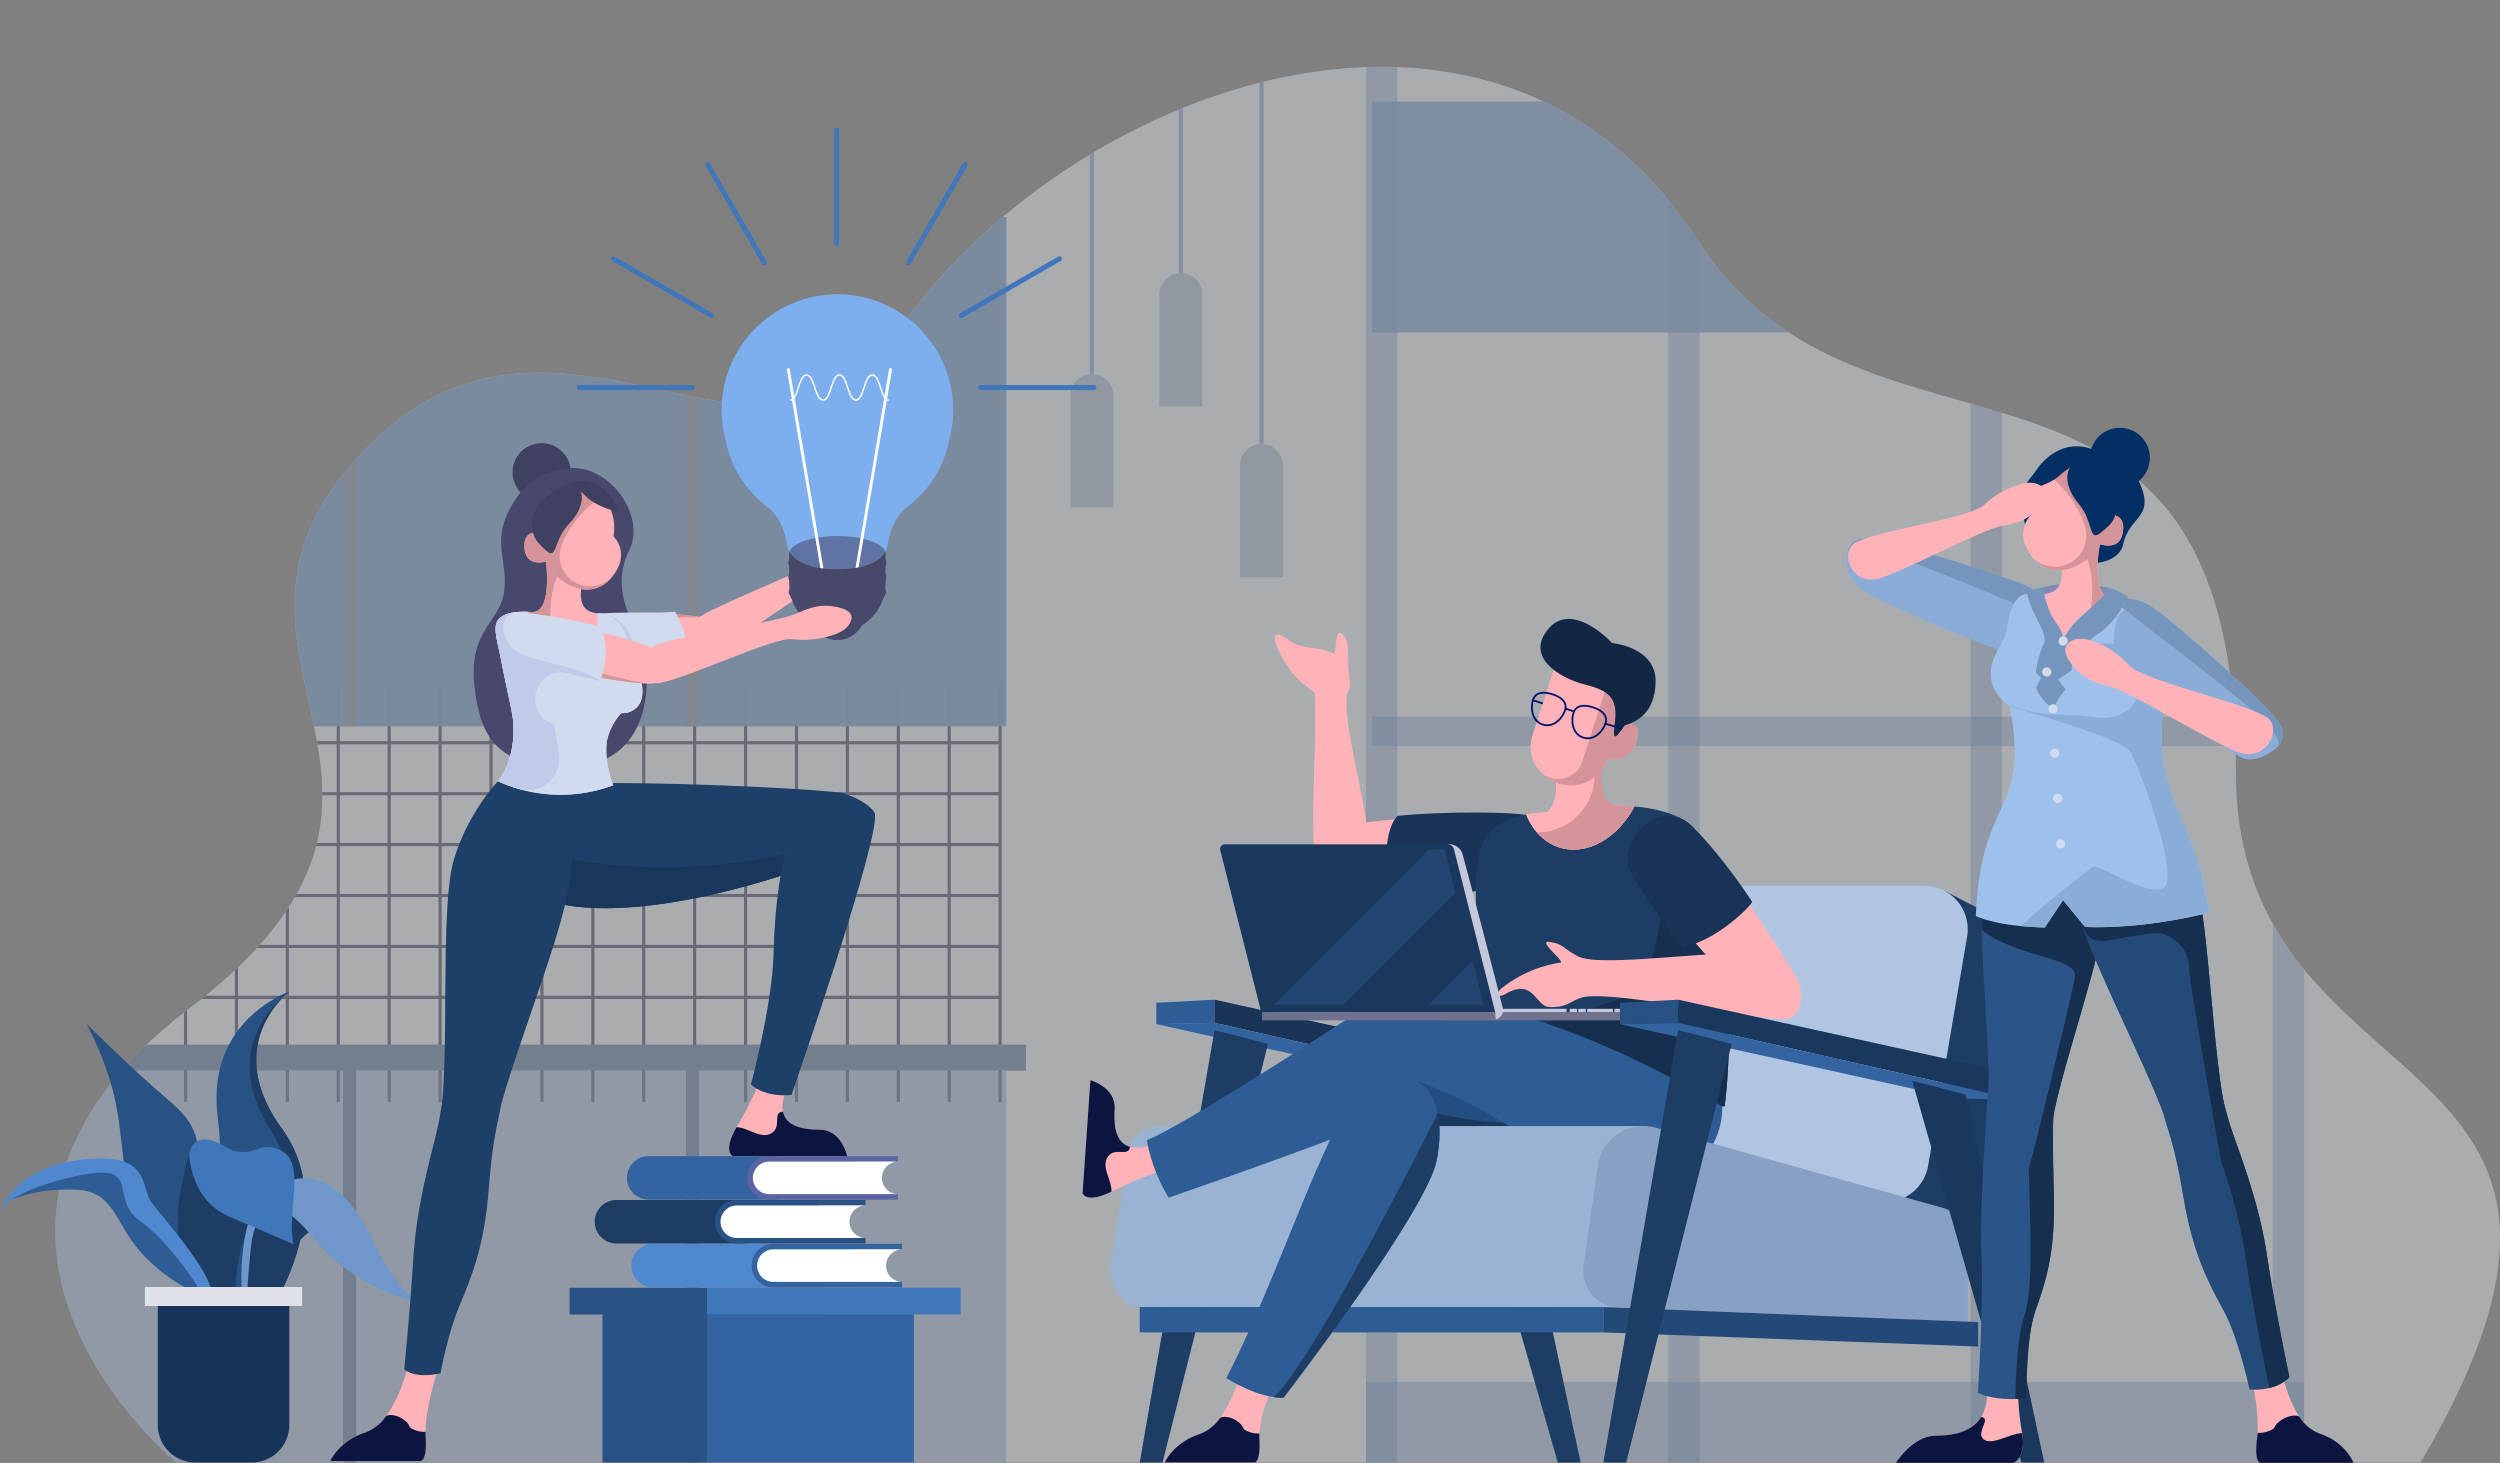 <svg id="Group_604" data-name="Group 604" xmlns="http://www.w3.org/2000/svg" xmlns:xlink="http://www.w3.org/1999/xlink" width="893" height="522.566" viewBox="0 0 893 522.566">
  <rect x="0" y="0" width="893" height="522.566" fill="#808080" stroke="none"/>
  <defs>
    <linearGradient id="linear-gradient" x1="-0.134" y1="16.099" x2="-0.132" y2="16.099" gradientUnits="objectBoundingBox">
      <stop offset="0" stop-color="#6671b5"/>
      <stop offset="1" stop-color="#5e7ca2"/>
    </linearGradient>
    <linearGradient id="linear-gradient-4" x1="-8.596" y1="9.964" x2="-8.579" y2="9.964" gradientUnits="objectBoundingBox">
      <stop offset="0" stop-color="#5e7188" stop-opacity="0.431"/>
      <stop offset="1" stop-color="#6d86a5" stop-opacity="0.486"/>
    </linearGradient>
    <linearGradient id="linear-gradient-7" x1="-7.274" y1="12.332" x2="-7.257" y2="12.332" gradientUnits="objectBoundingBox">
      <stop offset="0" stop-color="#ffd000"/>
      <stop offset="0" stop-color="#4076ba"/>
      <stop offset="1" stop-color="#4076ba"/>
    </linearGradient>
    <clipPath id="clip-path">
      <rect id="Rectangle_733" data-name="Rectangle 733" width="893" height="522.566" fill="none"/>
    </clipPath>
    <clipPath id="clip-path-2">
      <rect id="Rectangle_688" data-name="Rectangle 688" width="892.999" height="522.566" fill="none"/>
    </clipPath>
    <clipPath id="clip-path-3">
      <rect id="Rectangle_687" data-name="Rectangle 687" width="879.234" height="522.411" fill="none"/>
    </clipPath>
    <clipPath id="clip-path-4">
      <path id="Path_2519" data-name="Path 2519" d="M69.411,530.26s-100.223-82.638,4.771-162.255-7.5-125.548,61.749-198.633,144.037,26.3,190.673-42.262C386.54,39,540.826-18.465,613.219,94.068c59.936,93.17,191.95,15.627,191.95,189.565,0,123.64,156.908,91.672,65.984,246.627Z" transform="translate(-26.248 -31.7)" fill="none"/>
    </clipPath>
    <linearGradient id="linear-gradient-14" x1="0.095" y1="0.782" x2="0.096" y2="0.782" gradientUnits="objectBoundingBox">
      <stop offset="0" stop-color="#e9eff7"/>
      <stop offset="1" stop-color="#e9eff7"/>
    </linearGradient>
    <clipPath id="clip-path-5">
      <rect id="Rectangle_627" data-name="Rectangle 627" width="1.129" height="148.687" fill="none"/>
    </clipPath>
    <linearGradient id="linear-gradient-15" x1="-316.038" y1="1.867" x2="-315.371" y2="1.867" gradientUnits="objectBoundingBox">
      <stop offset="0" stop-color="#6671b5"/>
      <stop offset="1" stop-color="#484869"/>
    </linearGradient>
    <clipPath id="clip-path-6">
      <rect id="Rectangle_629" data-name="Rectangle 629" width="1.128" height="148.687" fill="none"/>
    </clipPath>
    <linearGradient id="linear-gradient-16" x1="-300.126" y1="1.867" x2="-299.46" y2="1.867" xlink:href="#linear-gradient-15"/>
    <linearGradient id="linear-gradient-17" x1="-284.002" y1="1.867" x2="-283.335" y2="1.867" xlink:href="#linear-gradient-15"/>
    <linearGradient id="linear-gradient-18" x1="-267.878" y1="1.867" x2="-267.211" y2="1.867" xlink:href="#linear-gradient-15"/>
    <linearGradient id="linear-gradient-19" x1="-251.584" y1="1.867" x2="-250.918" y2="1.867" xlink:href="#linear-gradient-15"/>
    <linearGradient id="linear-gradient-20" x1="-235.471" y1="1.867" x2="-234.804" y2="1.867" xlink:href="#linear-gradient-15"/>
    <linearGradient id="linear-gradient-21" x1="-219.505" y1="1.867" x2="-218.838" y2="1.867" xlink:href="#linear-gradient-15"/>
    <linearGradient id="linear-gradient-22" x1="-203.38" y1="1.867" x2="-202.714" y2="1.867" xlink:href="#linear-gradient-15"/>
    <linearGradient id="linear-gradient-23" x1="-187.252" y1="1.867" x2="-186.586" y2="1.867" xlink:href="#linear-gradient-15"/>
    <linearGradient id="linear-gradient-24" x1="-171.02" y1="1.867" x2="-170.354" y2="1.867" xlink:href="#linear-gradient-15"/>
    <linearGradient id="linear-gradient-25" x1="-154.903" y1="1.867" x2="-154.237" y2="1.867" xlink:href="#linear-gradient-15"/>
    <linearGradient id="linear-gradient-26" x1="-138.883" y1="1.867" x2="-138.217" y2="1.867" xlink:href="#linear-gradient-15"/>
    <linearGradient id="linear-gradient-27" x1="-122.759" y1="1.867" x2="-122.092" y2="1.867" xlink:href="#linear-gradient-15"/>
    <linearGradient id="linear-gradient-28" x1="-106.564" y1="1.867" x2="-105.897" y2="1.867" xlink:href="#linear-gradient-15"/>
    <clipPath id="clip-path-19">
      <path id="Path_2520" data-name="Path 2520" d="M135.674,432.3v67.9H136.8v-69.61q-.55.855-1.129,1.715" transform="translate(-135.674 -430.586)" fill="none"/>
    </clipPath>
    <linearGradient id="linear-gradient-29" x1="-90.449" y1="2.474" x2="-89.783" y2="2.474" xlink:href="#linear-gradient-15"/>
    <clipPath id="clip-path-20">
      <path id="Path_2521" data-name="Path 2521" d="M111.5,460.275v47.008h1.129V459.207q-.559.533-1.129,1.068" transform="translate(-111.504 -459.207)" fill="none"/>
    </clipPath>
    <linearGradient id="linear-gradient-30" x1="-74.336" y1="2.985" x2="-73.669" y2="2.985" xlink:href="#linear-gradient-15"/>
    <clipPath id="clip-path-21">
      <path id="Path_2522" data-name="Path 2522" d="M87.334,480.4v31.912h1.129V479.533c-.381.291-.753.579-1.129.871" transform="translate(-87.334 -479.533)" fill="none"/>
    </clipPath>
    <linearGradient id="linear-gradient-31" x1="-58.223" y1="3.756" x2="-57.556" y2="3.756" xlink:href="#linear-gradient-15"/>
    <clipPath id="clip-path-22">
      <rect id="Rectangle_658" data-name="Rectangle 658" width="290.97" height="1.129" fill="none"/>
    </clipPath>
    <linearGradient id="linear-gradient-32" x1="-0.228" y1="131.751" x2="-0.225" y2="131.751" xlink:href="#linear-gradient-15"/>
    <clipPath id="clip-path-23">
      <path id="Path_2523" data-name="Path 2523" d="M97.085,472.736c-.461.373-.937.755-1.408,1.129H380.934v-1.129Z" transform="translate(-95.677 -472.736)" fill="none"/>
    </clipPath>
    <linearGradient id="linear-gradient-33" x1="-0.252" y1="147.865" x2="-0.25" y2="147.865" xlink:href="#linear-gradient-15"/>
    <clipPath id="clip-path-24">
      <path id="Path_2524" data-name="Path 2524" d="M123.01,448.566c-.338.377-.676.75-1.024,1.129H387.448v-1.129Z" transform="translate(-121.986 -448.566)" fill="none"/>
    </clipPath>
    <linearGradient id="linear-gradient-34" x1="-0.346" y1="163.978" x2="-0.343" y2="163.978" xlink:href="#linear-gradient-15"/>
    <clipPath id="clip-path-25">
      <path id="Path_2525" data-name="Path 2525" d="M140.673,424.4c-.209.376-.422.751-.64,1.129H391.917V424.4Z" transform="translate(-140.033 -424.396)" fill="none"/>
    </clipPath>
    <linearGradient id="linear-gradient-35" x1="-0.418" y1="180.088" x2="-0.415" y2="180.088" xlink:href="#linear-gradient-15"/>
    <clipPath id="clip-path-26">
      <path id="Path_2526" data-name="Path 2526" d="M150.354,400.225c-.09.373-.185.755-.283,1.129H394.4v-1.129Z" transform="translate(-150.071 -400.225)" fill="none"/>
    </clipPath>
    <linearGradient id="linear-gradient-36" x1="-0.462" y1="196.205" x2="-0.459" y2="196.205" xlink:href="#linear-gradient-15"/>
    <clipPath id="clip-path-27">
      <path id="Path_2527" data-name="Path 2527" d="M153.022,376.055c.006.378.009.751.01,1.129h242.1v-1.129Z" transform="translate(-153.022 -376.055)" fill="none"/>
    </clipPath>
    <linearGradient id="linear-gradient-37" x1="-0.476" y1="212.181" x2="-0.472" y2="212.181" xlink:href="#linear-gradient-15"/>
    <clipPath id="clip-path-28">
      <path id="Path_2528" data-name="Path 2528" d="M150.45,351.885c.068.378.132.749.2,1.129H394.5v-1.129Z" transform="translate(-150.45 -351.885)" fill="none"/>
    </clipPath>
    <linearGradient id="linear-gradient-38" x1="-0.464" y1="228.437" x2="-0.461" y2="228.437" xlink:href="#linear-gradient-15"/>
    <clipPath id="clip-path-29">
      <path id="Path_2529" data-name="Path 2529" d="M69.411,530.26s-100.223-82.638,4.771-162.255-7.5-125.548,61.749-198.633,144.037,26.3,190.673-42.262C386.54,39,540.826-18.465,613.219,94.068c59.936,93.17,191.95,15.627,191.95,189.565,0,123.64,156.908,91.672,65.984,246.627Z" transform="translate(-26.248 -31.7)" fill="#8593a7"/>
    </clipPath>
    <clipPath id="clip-path-30">
      <rect id="Rectangle_674" data-name="Rectangle 674" width="4.712" height="142.66" fill="url(#linear-gradient)"/>
    </clipPath>
    <clipPath id="clip-path-32">
      <path id="Path_2530" data-name="Path 2530" d="M66.638,495.933q-4.876,4.648-8.914,9.282H380.758v-9.282Z" transform="translate(-57.724 -495.933)" fill="url(#linear-gradient)"/>
    </clipPath>
    <clipPath id="clip-path-34">
      <path id="Path_2532" data-name="Path 2532" d="M325.651,305.908h4.712v-117.3q-2.344-.447-4.712-.936Z" transform="translate(-325.651 -187.675)" fill="#8593a7"/>
    </clipPath>
    <clipPath id="clip-path-35">
      <path id="Path_2533" data-name="Path 2533" d="M162.842,223.4v89.977h4.712V217.837q-2.531,2.808-4.712,5.562" transform="translate(-162.842 -217.837)" fill="#8593a7"/>
    </clipPath>
    <clipPath id="clip-path-36">
      <path id="Path_2534" data-name="Path 2534" d="M517.382,73.087v78.391h1.5V72.186c-.5.3-1,.6-1.5.9" transform="translate(-517.382 -72.186)" fill="none"/>
    </clipPath>
    <linearGradient id="linear-gradient-42" x1="-258.691" y1="5.879" x2="-258.191" y2="5.879" gradientUnits="objectBoundingBox">
      <stop offset="0" stop-color="#e4eeff"/>
      <stop offset="1" stop-color="#93a2d1"/>
    </linearGradient>
    <clipPath id="clip-path-37">
      <path id="Path_2535" data-name="Path 2535" d="M508.169,185.254v39.958h15.368V185.254a7.684,7.684,0,0,0-15.368,0" transform="translate(-508.169 -177.571)" fill="url(#linear-gradient-4)"/>
    </clipPath>
    <clipPath id="clip-path-38">
      <path id="Path_2536" data-name="Path 2536" d="M597.863,39.15V168.178h1.5V38.773c-.5.124-1,.249-1.5.377" transform="translate(-597.863 -38.773)" fill="none"/>
    </clipPath>
    <linearGradient id="linear-gradient-44" x1="-298.931" y1="3.806" x2="-298.431" y2="3.806" xlink:href="#linear-gradient-42"/>
    <clipPath id="clip-path-39">
      <path id="Path_2537" data-name="Path 2537" d="M588.649,218.447V258.4h15.369V218.447a7.684,7.684,0,0,0-15.369,0" transform="translate(-588.649 -210.763)" fill="url(#linear-gradient-4)"/>
    </clipPath>
    <clipPath id="clip-path-40">
      <path id="Path_2538" data-name="Path 2538" d="M559.592,51.838v58.389h1.5v-59c-.5.2-1,.409-1.5.615" transform="translate(-559.592 -51.223)" fill="none"/>
    </clipPath>
    <linearGradient id="linear-gradient-46" x1="-279.796" y1="8.082" x2="-279.296" y2="8.082" xlink:href="#linear-gradient-42"/>
    <clipPath id="clip-path-41">
      <path id="Path_2539" data-name="Path 2539" d="M550.38,137.327v39.957h15.368V137.327a7.684,7.684,0,0,0-15.368,0" transform="translate(-550.38 -129.644)" fill="url(#linear-gradient-4)"/>
    </clipPath>
    <clipPath id="clip-path-42">
      <path id="Path_2541" data-name="Path 2541" d="M121.8,521.137c20.12,31.87-12.679,70.4-12.679,70.4L101,590.986c-.055.415-.088.654-.088.654h16.921s30.143-40.637,7.932-71.085c-17.825-24.439-5.389-41.225.218-46.9-5.4,4.459-21.115,20.662-4.181,47.485" transform="translate(-100.912 -473.652)" fill="none"/>
    </clipPath>
    <linearGradient id="linear-gradient-48" x1="-1.613" y1="1.409" x2="-1.597" y2="1.409" gradientUnits="objectBoundingBox">
      <stop offset="0" stop-color="#2e5c95"/>
      <stop offset="1" stop-color="#1d3d65"/>
    </linearGradient>
    <clipPath id="clip-path-44">
      <rect id="Rectangle_690" data-name="Rectangle 690" width="6.289" height="3.077" fill="none"/>
    </clipPath>
    <clipPath id="clip-path-45">
      <path id="Path_2544" data-name="Path 2544" d="M101.939,621.9s-1.584-1.906-4.055-5.034c1.919,4.453,4.055,5.034,4.055,5.034" transform="translate(-97.884 -616.87)" fill="none"/>
    </clipPath>
    <linearGradient id="linear-gradient-49" x1="-11.967" y1="9.228" x2="-11.843" y2="9.228" gradientUnits="objectBoundingBox">
      <stop offset="0" stop-color="#dbebff"/>
      <stop offset="0.525" stop-color="#dcecff"/>
      <stop offset="0.735" stop-color="#e4f0ff"/>
      <stop offset="0.889" stop-color="#f0f6ff"/>
      <stop offset="1" stop-color="#fff"/>
    </linearGradient>
    <clipPath id="clip-path-47">
      <path id="Path_2549" data-name="Path 2549" d="M29.2,550.395C6.288,553.153.9,566.747.14,569.082c.579-1.508,4.245-7.647,26.336-12.644,25.384-5.742,11.937,7.4,23.42,15.715s20.85,23.872,20.85,23.872,6.5,10.878,4.985,1.813-17.677-26.894-21.605-32.184c-3.528-4.748-.6-15.709-18.123-15.709a57.2,57.2,0,0,0-6.808.45" transform="translate(-0.14 -549.945)" fill="none"/>
    </clipPath>
    <linearGradient id="linear-gradient-50" x1="-0.001" y1="1.909" x2="0.008" y2="1.909" gradientUnits="objectBoundingBox">
      <stop offset="0" stop-color="#5088d0"/>
      <stop offset="1" stop-color="#5088d0"/>
    </linearGradient>
    <clipPath id="clip-path-48">
      <path id="Path_2550" data-name="Path 2550" d="M125.679,562.562c-13.1,7.269-10.95,37.622-10.95,37.622l1.883.6s.3-5.893,1.306-16.016,5.945-24.5,21.963-4.533a68.185,68.185,0,0,0,38.681,23.552s-6.8-1.038-18.283-24.458c-7.47-15.234-15.956-19.914-23.516-19.914a23.029,23.029,0,0,0-11.084,3.142" transform="translate(-114.598 -559.42)" fill="none"/>
    </clipPath>
    <linearGradient id="linear-gradient-51" x1="-1.276" y1="2.291" x2="-1.265" y2="2.291" gradientUnits="objectBoundingBox">
      <stop offset="0" stop-color="#4076ba"/>
      <stop offset="1" stop-color="#6f97cb"/>
    </linearGradient>
    <clipPath id="clip-path-49">
      <path id="Path_2551" data-name="Path 2551" d="M89.773,546.323l.326,2.72a.132.132,0,0,1,.018.089c.871,5.042,3.7,15.521,15.812,20.182,2.156.834,21.158,9.065,21.158,9.065-2.574-10.425,4.08-27.341-3.317-32.781a9.853,9.853,0,0,0-10.1-1.016,12.088,12.088,0,0,1-10.9-1c-3.22-1.949-5.648-2.663-7.476-2.663-5.028,0-5.524,5.4-5.524,5.4" transform="translate(-89.773 -540.922)" fill="none"/>
    </clipPath>
    <linearGradient id="linear-gradient-52" x1="-1.632" y1="3.086" x2="-1.614" y2="3.086" gradientUnits="objectBoundingBox">
      <stop offset="0" stop-color="#5088d0"/>
      <stop offset="1" stop-color="#4076ba"/>
    </linearGradient>
    <clipPath id="clip-path-50">
      <path id="Path_2552" data-name="Path 2552" d="M74.9,610.987v49.289a13.416,13.416,0,0,0,13.416,13.416h20.158a13.416,13.416,0,0,0,13.416-13.416V610.987Z" transform="translate(-74.905 -610.987)" fill="none"/>
    </clipPath>
    <linearGradient id="linear-gradient-53" x1="-1.199" y1="1.002" x2="-1.183" y2="1.002" gradientUnits="objectBoundingBox">
      <stop offset="0" stop-color="#1d3d65"/>
      <stop offset="1" stop-color="#16345a"/>
    </linearGradient>
    <clipPath id="clip-path-51">
      <rect id="Rectangle_699" data-name="Rectangle 699" width="56.153" height="6.799" fill="none"/>
    </clipPath>
    <linearGradient id="linear-gradient-54" x1="-0.922" y1="9.245" x2="-0.909" y2="9.245" gradientUnits="objectBoundingBox">
      <stop offset="0" stop-color="#dee2e8"/>
      <stop offset="1" stop-color="#dee2e8"/>
    </linearGradient>
    <clipPath id="clip-path-53">
      <path id="Path_2565" data-name="Path 2565" d="M737.4,359.842h17.246c.13-1.481.28-2.452.28-2.452s-6.524-3.952-11.613-3.952c-3.147,0-5.745,1.512-5.913,6.4" transform="translate(-737.397 -353.438)" fill="none"/>
    </clipPath>
    <linearGradient id="linear-gradient-55" x1="-31.656" y1="40.077" x2="-31.613" y2="40.077" gradientUnits="objectBoundingBox">
      <stop offset="0" stop-color="#ffd000"/>
      <stop offset="1" stop-color="#ff7300"/>
    </linearGradient>
    <clipPath id="clip-path-55">
      <path id="Path_2572" data-name="Path 2572" d="M734.389,297.134c-8.82,9.972,3.311,17.755,12.93,20.169s11.711,5.546,10.485,14.454,2.868.339,3.87.018c3.163-1.012,10.555-3.642,10.786-15.436.245-12.512-15.531-13.887-15.531-13.887s-7.909-8.625-15.516-8.624a9.065,9.065,0,0,0-7.023,3.307" transform="translate(-731.333 -293.827)" fill="none"/>
    </clipPath>
    <linearGradient id="linear-gradient-56" x1="-11.552" y1="6.436" x2="-11.536" y2="6.436" gradientUnits="objectBoundingBox">
      <stop offset="0" stop-color="#f90"/>
      <stop offset="1" stop-color="#112743"/>
    </linearGradient>
    <clipPath id="clip-path-57">
      <path id="Path_2598" data-name="Path 2598" d="M671.691,478.934a.66.66,0,0,0-.66.66v.509h7.407v-.879a.29.29,0,0,0-.29-.29Z" transform="translate(-671.031 -478.934)" fill="none"/>
    </clipPath>
    <linearGradient id="linear-gradient-57" x1="-68.167" y1="138.827" x2="-68.065" y2="138.827" gradientUnits="objectBoundingBox">
      <stop offset="0" stop-color="#aaceff"/>
      <stop offset="1" stop-color="#dbe9ff"/>
    </linearGradient>
    <clipPath id="clip-path-58">
      <path id="Path_2599" data-name="Path 2599" d="M659.831,478.934a.659.659,0,0,0-.658.66v.509h7.407v-.879a.29.29,0,0,0-.29-.29Z" transform="translate(-659.173 -478.934)" fill="none"/>
    </clipPath>
    <linearGradient id="linear-gradient-58" x1="-66.962" y1="138.827" x2="-66.86" y2="138.827" xlink:href="#linear-gradient-57"/>
    <clipPath id="clip-path-59">
      <path id="Path_2600" data-name="Path 2600" d="M647.972,478.934a.662.662,0,0,0-.661.66v.509h7.409v-.879a.29.29,0,0,0-.29-.29Z" transform="translate(-647.311 -478.934)" fill="none"/>
    </clipPath>
    <linearGradient id="linear-gradient-59" x1="-65.737" y1="138.827" x2="-65.635" y2="138.827" xlink:href="#linear-gradient-57"/>
    <clipPath id="clip-path-60">
      <path id="Path_2601" data-name="Path 2601" d="M636.114,478.934a.66.66,0,0,0-.661.66v.509h7.408v-.879a.29.29,0,0,0-.29-.29Z" transform="translate(-635.453 -478.934)" fill="none"/>
    </clipPath>
    <linearGradient id="linear-gradient-60" x1="-64.539" y1="138.829" x2="-64.438" y2="138.829" xlink:href="#linear-gradient-57"/>
    <clipPath id="clip-path-61">
      <path id="Path_2602" data-name="Path 2602" d="M626.243,478.934a.661.661,0,0,0-.66.66v.509h4.329v-.879a.289.289,0,0,0-.29-.29Z" transform="translate(-625.583 -478.934)" fill="none"/>
    </clipPath>
    <linearGradient id="linear-gradient-61" x1="-108.722" y1="138.827" x2="-108.548" y2="138.827" xlink:href="#linear-gradient-57"/>
    <clipPath id="clip-path-62">
      <path id="Path_2603" data-name="Path 2603" d="M619.252,478.934a.66.66,0,0,0-.66.66v.509h4.329v-.879a.291.291,0,0,0-.291-.29Z" transform="translate(-618.592 -478.934)" fill="none"/>
    </clipPath>
    <linearGradient id="linear-gradient-62" x1="-107.506" y1="138.829" x2="-107.332" y2="138.829" xlink:href="#linear-gradient-57"/>
    <clipPath id="clip-path-63">
      <path id="Path_2604" data-name="Path 2604" d="M612.671,478.934a.66.66,0,0,0-.66.66v.509h4.329v-.879a.29.29,0,0,0-.291-.29Z" transform="translate(-612.011 -478.934)" fill="none"/>
    </clipPath>
    <linearGradient id="linear-gradient-63" x1="-106.362" y1="138.829" x2="-106.188" y2="138.829" xlink:href="#linear-gradient-57"/>
    <clipPath id="clip-path-65">
      <path id="Path_2659" data-name="Path 2659" d="M342.576,181.056a41.406,41.406,0,0,0,1.439,10.845h0a39.194,39.194,0,0,0,14.765,23.639c5.882,4.478,6.673,11.238,7.375,14.486s4.907,7.9,17.774,7.9,17.073-4.653,17.775-7.9,1.493-10.008,7.376-14.486A39.2,39.2,0,0,0,423.845,191.9h0a41.357,41.357,0,1,0-81.267-10.845" transform="translate(-342.576 -139.702)" fill="none"/>
    </clipPath>
    <linearGradient id="linear-gradient-64" x1="-3.116" y1="4.25" x2="-3.107" y2="4.25" gradientUnits="objectBoundingBox">
      <stop offset="0" stop-color="#6f97cb"/>
      <stop offset="1" stop-color="#7dafef"/>
    </linearGradient>
    <clipPath id="clip-path-67">
      <rect id="Rectangle_721" data-name="Rectangle 721" width="34.387" height="13.219" fill="none"/>
    </clipPath>
    <clipPath id="clip-path-68">
      <path id="Path_2665" data-name="Path 2665" d="M391.879,268.162c-10.926,0-15.6-3.355-17.2-6.355V273.38q0,.772.068,1.523a17,17,0,0,0,.8,3.875l0,0a17.2,17.2,0,0,0,32.661,0l0,0a16.973,16.973,0,0,0,.8-3.872q.067-.751.068-1.523V261.807c-1.6,3-6.273,6.355-17.2,6.355" transform="translate(-374.682 -261.807)" fill="none"/>
    </clipPath>
    <linearGradient id="linear-gradient-65" x1="-8.196" y1="11.316" x2="-8.175" y2="11.316" xlink:href="#linear-gradient-15"/>
    <clipPath id="clip-path-70">
      <path id="Path_2669" data-name="Path 2669" d="M465.243,182.8a.893.893,0,0,0,0,1.786h40.478a.893.893,0,0,0,0-1.786Z" transform="translate(-464.35 -182.8)" fill="url(#linear-gradient-7)"/>
    </clipPath>
    <clipPath id="clip-path-71">
      <path id="Path_2670" data-name="Path 2670" d="M490.683,121.8l-35.055,20.238a.893.893,0,0,0,.447,1.667.879.879,0,0,0,.445-.12l35.055-20.238a.893.893,0,1,0-.892-1.546" transform="translate(-455.181 -121.684)" fill="url(#linear-gradient-7)"/>
    </clipPath>
    <clipPath id="clip-path-72">
      <path id="Path_2671" data-name="Path 2671" d="M450.49,77.389l-20.239,35.055a.891.891,0,0,0,.327,1.219.879.879,0,0,0,.445.12.892.892,0,0,0,.773-.446l20.24-35.055a.893.893,0,1,0-1.547-.893" transform="translate(-430.132 -76.942)" fill="url(#linear-gradient-7)"/>
    </clipPath>
    <clipPath id="clip-path-73">
      <path id="Path_2672" data-name="Path 2672" d="M395.915,61.46v40.478a.893.893,0,1,0,1.785,0V61.46a.893.893,0,1,0-1.785,0" transform="translate(-395.915 -60.567)" fill="url(#linear-gradient-7)"/>
    </clipPath>
    <clipPath id="clip-path-74">
      <path id="Path_2673" data-name="Path 2673" d="M335.244,77.062a.892.892,0,0,0-.327,1.22l20.24,35.055a.892.892,0,0,0,.773.446.882.882,0,0,0,.446-.12.891.891,0,0,0,.327-1.219L336.464,77.389a.892.892,0,0,0-1.22-.327" transform="translate(-334.797 -76.942)" fill="url(#linear-gradient-7)"/>
    </clipPath>
    <clipPath id="clip-path-75">
      <path id="Path_2674" data-name="Path 2674" d="M290.177,122.13a.892.892,0,0,0,.327,1.22l35.055,20.238a.882.882,0,0,0,.446.12.893.893,0,0,0,.447-1.667L291.4,121.8a.893.893,0,0,0-1.22.327" transform="translate(-290.057 -121.684)" fill="url(#linear-gradient-7)"/>
    </clipPath>
    <clipPath id="clip-path-76">
      <path id="Path_2675" data-name="Path 2675" d="M274.574,182.8a.893.893,0,0,0,0,1.786h40.478a.893.893,0,1,0,0-1.786Z" transform="translate(-273.682 -182.8)" fill="url(#linear-gradient-7)"/>
    </clipPath>
  </defs>
  <g id="Group_603" data-name="Group 603" clip-path="url(#clip-path)">
    <g id="Group_528" data-name="Group 528">
      <g id="Group_527" data-name="Group 527" clip-path="url(#clip-path-2)">
        <g id="Group_526" data-name="Group 526" transform="translate(13.766)" opacity="0.4">
          <g id="Group_525" data-name="Group 525">
            <g id="Group_524" data-name="Group 524" clip-path="url(#clip-path-3)">
              <g id="Group_449" data-name="Group 449" transform="translate(5.983 23.851)">
                <g id="Group_448" data-name="Group 448" clip-path="url(#clip-path-4)">
                  <rect id="Rectangle_625" data-name="Rectangle 625" width="1134.231" height="971.655" transform="translate(-294.665 87.016) rotate(-30)" fill="url(#linear-gradient-14)"/>
                </g>
              </g>
              <g id="Group_451" data-name="Group 451" transform="translate(342.914 244.895)">
                <g id="Group_450" data-name="Group 450" clip-path="url(#clip-path-5)">
                  <rect id="Rectangle_626" data-name="Rectangle 626" width="1.129" height="148.687" fill="url(#linear-gradient-15)"/>
                </g>
              </g>
              <g id="Group_453" data-name="Group 453" transform="translate(324.728 244.895)">
                <g id="Group_452" data-name="Group 452" clip-path="url(#clip-path-6)">
                  <rect id="Rectangle_628" data-name="Rectangle 628" width="1.128" height="148.687" fill="url(#linear-gradient-16)"/>
                </g>
              </g>
              <g id="Group_455" data-name="Group 455" transform="translate(306.543 244.895)">
                <g id="Group_454" data-name="Group 454" clip-path="url(#clip-path-6)">
                  <rect id="Rectangle_630" data-name="Rectangle 630" width="1.128" height="148.687" transform="translate(0)" fill="url(#linear-gradient-17)"/>
                </g>
              </g>
              <g id="Group_457" data-name="Group 457" transform="translate(288.358 244.895)">
                <g id="Group_456" data-name="Group 456" clip-path="url(#clip-path-6)">
                  <rect id="Rectangle_632" data-name="Rectangle 632" width="1.128" height="148.687" transform="translate(0)" fill="url(#linear-gradient-18)"/>
                </g>
              </g>
              <g id="Group_459" data-name="Group 459" transform="translate(270.171 244.895)">
                <g id="Group_458" data-name="Group 458" clip-path="url(#clip-path-5)">
                  <rect id="Rectangle_634" data-name="Rectangle 634" width="1.129" height="148.687" transform="translate(0)" fill="url(#linear-gradient-19)"/>
                </g>
              </g>
              <g id="Group_461" data-name="Group 461" transform="translate(251.986 244.895)">
                <g id="Group_460" data-name="Group 460" clip-path="url(#clip-path-5)">
                  <rect id="Rectangle_636" data-name="Rectangle 636" width="1.129" height="148.687" fill="url(#linear-gradient-20)"/>
                </g>
              </g>
              <g id="Group_463" data-name="Group 463" transform="translate(233.8 244.895)">
                <g id="Group_462" data-name="Group 462" clip-path="url(#clip-path-6)">
                  <rect id="Rectangle_638" data-name="Rectangle 638" width="1.128" height="148.687" fill="url(#linear-gradient-21)"/>
                </g>
              </g>
              <g id="Group_465" data-name="Group 465" transform="translate(215.615 244.895)">
                <g id="Group_464" data-name="Group 464" clip-path="url(#clip-path-6)">
                  <rect id="Rectangle_640" data-name="Rectangle 640" width="1.128" height="148.687" fill="url(#linear-gradient-22)"/>
                </g>
              </g>
              <g id="Group_467" data-name="Group 467" transform="translate(197.429 244.895)">
                <g id="Group_466" data-name="Group 466" clip-path="url(#clip-path-6)">
                  <rect id="Rectangle_642" data-name="Rectangle 642" width="1.128" height="148.687" transform="translate(0)" fill="url(#linear-gradient-23)"/>
                </g>
              </g>
              <g id="Group_469" data-name="Group 469" transform="translate(179.243 244.895)">
                <g id="Group_468" data-name="Group 468" clip-path="url(#clip-path-5)">
                  <rect id="Rectangle_644" data-name="Rectangle 644" width="1.129" height="148.687" transform="translate(0 0)" fill="url(#linear-gradient-24)"/>
                </g>
              </g>
              <g id="Group_471" data-name="Group 471" transform="translate(161.058 244.895)">
                <g id="Group_470" data-name="Group 470" clip-path="url(#clip-path-5)">
                  <rect id="Rectangle_646" data-name="Rectangle 646" width="1.129" height="148.687" fill="url(#linear-gradient-25)"/>
                </g>
              </g>
              <g id="Group_473" data-name="Group 473" transform="translate(142.872 244.895)">
                <g id="Group_472" data-name="Group 472" clip-path="url(#clip-path-6)">
                  <rect id="Rectangle_648" data-name="Rectangle 648" width="1.128" height="148.687" fill="url(#linear-gradient-26)"/>
                </g>
              </g>
              <g id="Group_475" data-name="Group 475" transform="translate(124.687 244.895)">
                <g id="Group_474" data-name="Group 474" clip-path="url(#clip-path-6)">
                  <rect id="Rectangle_650" data-name="Rectangle 650" width="1.128" height="148.687" transform="translate(0)" fill="url(#linear-gradient-27)"/>
                </g>
              </g>
              <g id="Group_477" data-name="Group 477" transform="translate(106.5 244.895)">
                <g id="Group_476" data-name="Group 476" clip-path="url(#clip-path-5)">
                  <rect id="Rectangle_652" data-name="Rectangle 652" width="1.129" height="148.687" fill="url(#linear-gradient-28)"/>
                </g>
              </g>
              <g id="Group_479" data-name="Group 479" transform="translate(88.315 323.973)">
                <g id="Group_478" data-name="Group 478" clip-path="url(#clip-path-19)">
                  <rect id="Rectangle_654" data-name="Rectangle 654" width="1.129" height="69.61" transform="translate(0 0)" fill="url(#linear-gradient-29)"/>
                </g>
              </g>
              <g id="Group_481" data-name="Group 481" transform="translate(70.129 345.507)">
                <g id="Group_480" data-name="Group 480" clip-path="url(#clip-path-20)">
                  <rect id="Rectangle_655" data-name="Rectangle 655" width="1.129" height="48.075" transform="translate(0 0)" fill="url(#linear-gradient-30)"/>
                </g>
              </g>
              <g id="Group_483" data-name="Group 483" transform="translate(51.944 360.8)">
                <g id="Group_482" data-name="Group 482" clip-path="url(#clip-path-21)">
                  <rect id="Rectangle_656" data-name="Rectangle 656" width="1.129" height="32.782" transform="translate(0 0)" fill="url(#linear-gradient-31)"/>
                </g>
              </g>
              <g id="Group_485" data-name="Group 485" transform="translate(52.508 373.872)">
                <g id="Group_484" data-name="Group 484" clip-path="url(#clip-path-22)">
                  <rect id="Rectangle_657" data-name="Rectangle 657" width="290.97" height="1.129" transform="translate(0 0)" fill="url(#linear-gradient-32)"/>
                </g>
              </g>
              <g id="Group_487" data-name="Group 487" transform="translate(58.221 355.686)">
                <g id="Group_486" data-name="Group 486" clip-path="url(#clip-path-23)">
                  <rect id="Rectangle_659" data-name="Rectangle 659" width="285.257" height="1.129" transform="translate(0 0)" fill="url(#linear-gradient-33)"/>
                </g>
              </g>
              <g id="Group_489" data-name="Group 489" transform="translate(78.016 337.501)">
                <g id="Group_488" data-name="Group 488" clip-path="url(#clip-path-24)">
                  <rect id="Rectangle_660" data-name="Rectangle 660" width="265.462" height="1.129" transform="translate(0 0)" fill="url(#linear-gradient-34)"/>
                </g>
              </g>
              <g id="Group_491" data-name="Group 491" transform="translate(91.595 319.315)">
                <g id="Group_490" data-name="Group 490" clip-path="url(#clip-path-25)">
                  <rect id="Rectangle_661" data-name="Rectangle 661" width="251.884" height="1.129" transform="translate(0 0)" fill="url(#linear-gradient-35)"/>
                </g>
              </g>
              <g id="Group_493" data-name="Group 493" transform="translate(99.147 301.129)">
                <g id="Group_492" data-name="Group 492" clip-path="url(#clip-path-26)">
                  <rect id="Rectangle_662" data-name="Rectangle 662" width="244.331" height="1.129" transform="translate(0 0)" fill="url(#linear-gradient-36)"/>
                </g>
              </g>
              <g id="Group_495" data-name="Group 495" transform="translate(101.368 282.943)">
                <g id="Group_494" data-name="Group 494" clip-path="url(#clip-path-27)">
                  <rect id="Rectangle_663" data-name="Rectangle 663" width="242.111" height="1.129" transform="translate(0 0)" fill="url(#linear-gradient-37)"/>
                </g>
              </g>
              <g id="Group_497" data-name="Group 497" transform="translate(99.432 264.758)">
                <g id="Group_496" data-name="Group 496" clip-path="url(#clip-path-28)">
                  <rect id="Rectangle_664" data-name="Rectangle 664" width="244.046" height="1.129" transform="translate(0 0)" fill="url(#linear-gradient-38)"/>
                </g>
              </g>
              <g id="Group_499" data-name="Group 499" transform="translate(5.983 23.851)">
                <g id="Group_498" data-name="Group 498" clip-path="url(#clip-path-29)">
                  <rect id="Rectangle_665" data-name="Rectangle 665" width="11.225" height="522.411" transform="translate(468.158 -23.851)" fill="rgba(78,125,186,0.42)"/>
                  <rect id="Rectangle_666" data-name="Rectangle 666" width="11.224" height="522.411" transform="translate(576.133 -23.851)" fill="rgba(78,125,186,0.42)"/>
                  <rect id="Rectangle_667" data-name="Rectangle 667" width="11.224" height="522.411" transform="translate(684.108 -23.851)" fill="rgba(78,125,186,0.42)"/>
                  <rect id="Rectangle_668" data-name="Rectangle 668" width="11.224" height="522.411" transform="translate(792.083 -23.851)" fill="rgba(78,125,186,0.42)"/>
                  <rect id="Rectangle_669" data-name="Rectangle 669" width="327.348" height="10.56" transform="translate(470.347 232.074)" fill="rgba(78,125,186,0.42)"/>
                  <rect id="Rectangle_670" data-name="Rectangle 670" width="327.348" height="82.486" transform="translate(470.347 12.422)" fill="rgba(111,151,203,0.87)"/>
                  <rect id="Rectangle_671" data-name="Rectangle 671" width="335.101" height="28.76" transform="translate(468.158 469.763)" fill="rgba(78,125,186,0.42)"/>
                  <rect id="Rectangle_672" data-name="Rectangle 672" width="344.785" height="139.99" transform="translate(-5.086 358.57)" fill="rgba(78,125,186,0.42)"/>
                </g>
              </g>
              <g id="Group_501" data-name="Group 501" transform="translate(231.253 379.751)">
                <g id="Group_500" data-name="Group 500" clip-path="url(#clip-path-30)">
                  <rect id="Rectangle_673" data-name="Rectangle 673" width="142.676" height="5.213" transform="translate(-0.501 142.658) rotate(-89.799)" fill="url(#linear-gradient)"/>
                </g>
              </g>
              <g id="Group_503" data-name="Group 503" transform="translate(108.756 379.751)">
                <g id="Group_502" data-name="Group 502" clip-path="url(#clip-path-30)">
                  <rect id="Rectangle_675" data-name="Rectangle 675" width="75.41" height="125.903" transform="matrix(0.866, -0.5, 0.5, 0.866, -61.774, 35.665)" fill="url(#linear-gradient)"/>
                </g>
              </g>
              <g id="Group_505" data-name="Group 505" transform="translate(29.665 373.14)">
                <g id="Group_504" data-name="Group 504" clip-path="url(#clip-path-32)">
                  <rect id="Rectangle_677" data-name="Rectangle 677" width="323.034" height="9.282" transform="translate(0 0)" fill="url(#linear-gradient)"/>
                </g>
              </g>
              <g id="Group_507" data-name="Group 507" transform="translate(5.983 23.851)">
                <g id="Group_506" data-name="Group 506" clip-path="url(#clip-path-4)">
                  <rect id="Rectangle_678" data-name="Rectangle 678" width="344.785" height="181.923" transform="translate(-5.086 53.665)" fill="rgba(111,151,203,0.97)"/>
                </g>
              </g>
              <g id="Group_509" data-name="Group 509" transform="translate(231.253 141.207)">
                <g id="Group_508" data-name="Group 508" clip-path="url(#clip-path-34)">
                  <rect id="Rectangle_679" data-name="Rectangle 679" width="63.197" height="104.749" transform="translate(-51.196 29.558) rotate(-30)" fill="#8593a7"/>
                </g>
              </g>
              <g id="Group_511" data-name="Group 511" transform="translate(108.756 163.9)">
                <g id="Group_510" data-name="Group 510" clip-path="url(#clip-path-35)">
                  <rect id="Rectangle_680" data-name="Rectangle 680" width="51.85" height="85.095" transform="translate(-41.37 23.885) rotate(-30)" fill="#8593a7"/>
                </g>
              </g>
              <g id="Group_513" data-name="Group 513" transform="translate(375.512 54.313)">
                <g id="Group_512" data-name="Group 512" clip-path="url(#clip-path-36)">
                  <rect id="Rectangle_681" data-name="Rectangle 681" width="1.505" height="79.292" transform="translate(0 0)" fill="url(#linear-gradient-42)"/>
                </g>
              </g>
              <g id="Group_515" data-name="Group 515" transform="translate(368.58 133.604)">
                <g id="Group_514" data-name="Group 514" clip-path="url(#clip-path-37)">
                  <rect id="Rectangle_682" data-name="Rectangle 682" width="46.374" height="42.396" transform="translate(-23.459 27.957) rotate(-50)" fill="url(#linear-gradient-4)"/>
                </g>
              </g>
              <g id="Group_517" data-name="Group 517" transform="translate(436.065 29.173)">
                <g id="Group_516" data-name="Group 516" clip-path="url(#clip-path-38)">
                  <rect id="Rectangle_683" data-name="Rectangle 683" width="1.505" height="129.405" transform="translate(0 0)" fill="url(#linear-gradient-44)"/>
                </g>
              </g>
              <g id="Group_519" data-name="Group 519" transform="translate(429.133 158.578)">
                <g id="Group_518" data-name="Group 518" clip-path="url(#clip-path-39)">
                  <rect id="Rectangle_684" data-name="Rectangle 684" width="46.374" height="42.396" transform="translate(-23.459 27.957) rotate(-50)" fill="url(#linear-gradient-4)"/>
                </g>
              </g>
              <g id="Group_521" data-name="Group 521" transform="translate(407.27 38.54)">
                <g id="Group_520" data-name="Group 520" clip-path="url(#clip-path-40)">
                  <rect id="Rectangle_685" data-name="Rectangle 685" width="1.505" height="59.004" transform="translate(0 0)" fill="url(#linear-gradient-46)"/>
                </g>
              </g>
              <g id="Group_523" data-name="Group 523" transform="translate(400.339 97.544)">
                <g id="Group_522" data-name="Group 522" clip-path="url(#clip-path-41)">
                  <rect id="Rectangle_686" data-name="Rectangle 686" width="46.373" height="42.395" transform="translate(-23.458 27.957) rotate(-50)" fill="url(#linear-gradient-4)"/>
                </g>
              </g>
            </g>
          </g>
        </g>
        <path id="Path_2540" data-name="Path 2540" d="M128.334,470.818s-29.684,9.972-25.646,44.194-1.777,75.925-1.777,75.925h16.921s30.143-40.636,7.933-71.084,2.569-49.035,2.569-49.035" transform="translate(-24.986 -116.575)" fill="#285184"/>
      </g>
    </g>
    <g id="Group_530" data-name="Group 530" transform="translate(75.926 356.375)">
      <g id="Group_529" data-name="Group 529" clip-path="url(#clip-path-42)">
        <rect id="Rectangle_689" data-name="Rectangle 689" width="47.064" height="117.987" transform="translate(0 0)" fill="url(#linear-gradient-48)"/>
      </g>
    </g>
    <g id="Group_535" data-name="Group 535">
      <g id="Group_534" data-name="Group 534" clip-path="url(#clip-path-2)">
        <g id="Group_533" data-name="Group 533" transform="translate(97.059 354.243)" opacity="0.44">
          <g id="Group_532" data-name="Group 532">
            <g id="Group_531" data-name="Group 531" clip-path="url(#clip-path-44)">
              <path id="Path_2542" data-name="Path 2542" d="M134.092,471.839c.732-.667,1.2-1.02,1.2-1.02A36.2,36.2,0,0,0,129,473.895a37.273,37.273,0,0,1,5.093-2.056" transform="translate(-128.999 -470.818)" fill="#4900bc"/>
            </g>
          </g>
        </g>
        <path id="Path_2543" data-name="Path 2543" d="M81.057,556.893c1.586-30.371.36-34.166-11.445-44.2s-28.444-26.516-28.444-26.516c11.332,22.437,11.105,32.635,13.238,49.141,1.654,12.807,20.89,38.365,29.436,49.188-1.892-4.389-3.573-12.539-2.785-27.618" transform="translate(-10.193 -120.379)" fill="#285184"/>
      </g>
    </g>
    <g id="Group_537" data-name="Group 537" transform="translate(73.648 464.132)">
      <g id="Group_536" data-name="Group 536" clip-path="url(#clip-path-45)">
        <rect id="Rectangle_692" data-name="Rectangle 692" width="6.07" height="6.404" transform="matrix(0.857, -0.516, 0.516, 0.857, -2.224, 1.339)" fill="url(#linear-gradient-49)"/>
      </g>
    </g>
    <g id="Group_539" data-name="Group 539">
      <g id="Group_538" data-name="Group 538" clip-path="url(#clip-path-2)">
        <path id="Path_2545" data-name="Path 2545" d="M86.034,558.1c-5.893,25.232,6.638,42.186,6.638,42.186h12.355c-.044-8.695.582-17.036,4.676-25.47a9.057,9.057,0,0,1,.752-1.253c-1.743-.816-3.679-1.641-5.837-2.469C81.8,562.329,91.927,532.865,86.034,558.1" transform="translate(-20.912 -135.711)" fill="#1d3d65"/>
        <path id="Path_2546" data-name="Path 2546" d="M126.03,569.333c-12.541,6.346-8.914,33.543-8.914,33.543l11.786,4.229s-2.116-12.389,5.892-22.059,13.3-5.963,13.3-5.963-9.519-16.1-22.06-9.751" transform="translate(-28.877 -140.601)" fill="#1d3d65"/>
        <path id="Path_2547" data-name="Path 2547" d="M38.4,552.752c-21.057,0-32.833,12.69-32.833,12.69s8.2-4.164,22.861-3.624,13.6,12.994,25.384,24.628,21.607,13.3,21.607,13.3S59.8,577.166,48.367,561.818c-2.013-2.7-.051-9.066-9.972-9.066" transform="translate(-1.377 -136.862)" fill="#2e5c95"/>
        <path id="Path_2548" data-name="Path 2548" d="M.106,575.381a1.93,1.93,0,0,0-.106.35s.033-.127.106-.35" transform="translate(0 -142.465)" fill="#faf9fc"/>
      </g>
    </g>
    <g id="Group_541" data-name="Group 541" transform="translate(0.105 413.778)">
      <g id="Group_540" data-name="Group 540" clip-path="url(#clip-path-47)">
        <rect id="Rectangle_694" data-name="Rectangle 694" width="77.104" height="56.958" transform="translate(0 0)" fill="url(#linear-gradient-50)"/>
      </g>
    </g>
    <g id="Group_543" data-name="Group 543" transform="translate(86.224 420.907)">
      <g id="Group_542" data-name="Group 542" clip-path="url(#clip-path-48)">
        <rect id="Rectangle_695" data-name="Rectangle 695" width="65.984" height="44.371" transform="translate(-2.02 0)" fill="url(#linear-gradient-51)"/>
      </g>
    </g>
    <g id="Group_545" data-name="Group 545" transform="translate(67.545 406.989)">
      <g id="Group_544" data-name="Group 544" clip-path="url(#clip-path-49)">
        <rect id="Rectangle_696" data-name="Rectangle 696" width="41.393" height="37.457" transform="translate(0 -0.001)" fill="url(#linear-gradient-52)"/>
      </g>
    </g>
    <g id="Group_547" data-name="Group 547" transform="translate(56.358 459.706)">
      <g id="Group_546" data-name="Group 546" clip-path="url(#clip-path-50)">
        <rect id="Rectangle_697" data-name="Rectangle 697" width="46.99" height="62.705" transform="translate(0 0)" fill="url(#linear-gradient-53)"/>
      </g>
    </g>
    <g id="Group_549" data-name="Group 549" transform="translate(51.777 459.706)">
      <g id="Group_548" data-name="Group 548" clip-path="url(#clip-path-51)">
        <rect id="Rectangle_698" data-name="Rectangle 698" width="56.153" height="6.799" transform="translate(0)" fill="url(#linear-gradient-54)"/>
      </g>
    </g>
    <g id="Group_551" data-name="Group 551">
      <g id="Group_550" data-name="Group 550" clip-path="url(#clip-path-2)">
        <path id="Path_2553" data-name="Path 2553" d="M779.086,434.91H893.912a15.54,15.54,0,0,1,15.32,18.149L895.29,534.914a15.539,15.539,0,0,1-15.319,12.93H765.8a15.539,15.539,0,0,1-15.339-18.029l13.284-81.854a15.541,15.541,0,0,1,15.339-13.051" transform="translate(-185.765 -107.684)" fill="#1d3d65"/>
        <path id="Path_2554" data-name="Path 2554" d="M923.209,422.942l19.959,10.393-13.018,12.4Z" transform="translate(-228.587 -104.721)" fill="#1d3d65"/>
        <path id="Path_2555" data-name="Path 2555" d="M751.434,420.544H866.259a15.54,15.54,0,0,1,15.32,18.149l-13.942,81.854a15.539,15.539,0,0,1-15.319,12.931H738.15a15.539,15.539,0,0,1-15.339-18.03l13.284-81.854a15.54,15.54,0,0,1,15.339-13.05" transform="translate(-178.918 -104.127)" fill="#afc5e2"/>
        <path id="Path_2556" data-name="Path 2556" d="M569.75,474.6v8.248l-20.772.5v-7.644Z" transform="translate(-135.927 -117.512)" fill="#2e5c95"/>
        <path id="Path_2557" data-name="Path 2557" d="M576.585,474.6l120.709,26.6v9.013L576.585,482.852Z" transform="translate(-142.763 -117.512)" fill="#193457"/>
        <path id="Path_2558" data-name="Path 2558" d="M548.978,486.064l120.708,26.6,20.772.268L569.75,485.566Z" transform="translate(-135.927 -120.227)" fill="#3464a0"/>
        <path id="Path_2559" data-name="Path 2559" d="M567.8,489.053,541.086,643.5h8.154l37.674-149.527Z" transform="translate(-133.973 -121.09)" fill="#1d3d65"/>
        <path id="Path_2560" data-name="Path 2560" d="M687.726,513.118l39,136.341h8.155L706.844,518.039Z" transform="translate(-170.281 -127.048)" fill="#1d3d65"/>
        <path id="Path_2561" data-name="Path 2561" d="M699.86,411.031c-10.774,3.2-58.582,2.3-66.782-.86-9.548-3.682-11.488-12.267-2.137-17.464,10.023-5.572,60.539-6.014,66.7-4.772,11.12,2.243,15.7,19.1,2.221,23.1" transform="translate(-154.711 -95.912)" fill="#ffb3b9"/>
        <path id="Path_2562" data-name="Path 2562" d="M643.662,385.277c.557-14.109-11.151-51.9-7.923-59.962s-14.847-13.4-12.5-4.011c2.351,9.408-.983,45.995.486,60.1,1.457,13.986,19.562,13.416,19.939,3.869" transform="translate(-154.262 -78.321)" fill="#ffb3b9"/>
        <path id="Path_2563" data-name="Path 2563" d="M662.621,415.777c14.477.575,40.03-3.527,45.492-5.146,13.482-4,9.872-21.919-1.249-24.162-3.469-.7-26.263-1.377-44.648.463-4.226,3.609-6.611,20.626.406,28.844" transform="translate(-162.964 -95.511)" fill="#193457"/>
        <path id="Path_2564" data-name="Path 2564" d="M745.819,357.388s-2.775,17.869,5.168,17.869,22.657,1.692,27.866,8.594,16.233,53.821,10.677,98.789c0,0-57.467,3.3-84.2-23.091,0,0-9.37-59.835-1.649-72.139,6.441-10.261,22.5-9.79,22.5-9.79s4.435-3.9,2.679-12.389c-4.286-20.72,16.968-7.842,16.968-7.842" transform="translate(-173.475 -87.51)" fill="#1d3d65"/>
      </g>
    </g>
    <g id="Group_553" data-name="Group 553" transform="translate(554.817 265.926)">
      <g id="Group_552" data-name="Group 552" clip-path="url(#clip-path-53)">
        <rect id="Rectangle_701" data-name="Rectangle 701" width="17.526" height="6.404" transform="translate(0 0)" fill="url(#linear-gradient-55)"/>
      </g>
    </g>
    <g id="Group_555" data-name="Group 555">
      <g id="Group_554" data-name="Group 554" clip-path="url(#clip-path-2)">
        <path id="Path_2566" data-name="Path 2566" d="M780.4,392.668a14.279,14.279,0,0,0-4.283-3.624L762.677,450.27l-55.806,18.1c26.738,26.39,84.2,23.091,84.2,23.091,5.556-44.967-5.468-91.888-10.677-98.789" transform="translate(-175.022 -96.328)" fill="#162f4e"/>
        <path id="Path_2567" data-name="Path 2567" d="M763.221,375.56c-5.991,11.25-16.791,17.619-26.534,14.732-5.593-1.654-9.814-6.057-12.193-11.9a36.445,36.445,0,0,1,7.587-.77s4.432-3.9,2.676-12.389c-4.286-20.724,16.974-7.841,16.974-7.841s-2.778,17.866,5.165,17.866c1.813,0,3.989.087,6.325.3" transform="translate(-179.385 -87.51)" fill="#ffb3b9"/>
        <path id="Path_2568" data-name="Path 2568" d="M763.221,375.56c-5.991,11.25-16.791,17.619-26.534,14.732-5.593-1.654-9.814-6.057-12.193-11.9a36.445,36.445,0,0,1,7.587-.77s4.432-3.9,2.676-12.389c-4.286-20.724,16.974-7.841,16.974-7.841s-2.778,17.866,5.165,17.866c1.813,0,3.989.087,6.325.3" transform="translate(-179.385 -87.51)" fill="#ffb3b9"/>
        <path id="Path_2569" data-name="Path 2569" d="M758.18,376.082c-7.943,0-5.164-17.866-5.164-17.866s-1.1-.663-2.736-1.446v8.3a20.6,20.6,0,0,1-20.6,20.6,17.528,17.528,0,0,0,8.294,5.45c9.742,2.887,20.542-3.482,26.533-14.732-2.335-.217-4.511-.3-6.325-.3" transform="translate(-180.669 -88.337)" fill="#d4949a"/>
        <rect id="Rectangle_702" data-name="Rectangle 702" width="0.653" height="6.514" transform="translate(547.44 250.447) rotate(-72.147)" fill="#02126a"/>
        <path id="Path_2570" data-name="Path 2570" d="M734.886,317.92l-7.623,23.673c-2.248,6.982,1.895,14.563,9.253,16.933s15.146-1.369,17.395-8.352l.187-.578s7.8,1.916,10.29-5.829-3.6-6.223-3.6-6.223l3.292-10.225Z" transform="translate(-179.919 -78.717)" fill="#ffb3b9"/>
        <path id="Path_2571" data-name="Path 2571" d="M761.858,339.54l3.292-10.225-10.363-3.338c-.023.076-.038.154-.062.229L746.1,353c-1.508,4.682-7.111,7.073-11.607,5.449a8.73,8.73,0,0,1-3.495-2.336,14.4,14.4,0,0,0,6.6,4.406c7.358,2.369,15.146-1.369,17.395-8.352l.187-.578s7.8,1.916,10.29-5.829-3.6-6.223-3.6-6.223" transform="translate(-180.995 -80.712)" fill="#d4949a"/>
      </g>
    </g>
    <g id="Group_557" data-name="Group 557" transform="translate(550.255 221.075)">
      <g id="Group_556" data-name="Group 556" clip-path="url(#clip-path-55)">
        <rect id="Rectangle_704" data-name="Rectangle 704" width="47.135" height="46.838" transform="translate(-5.765 -0.001)" fill="url(#linear-gradient-56)"/>
      </g>
    </g>
    <g id="Group_559" data-name="Group 559">
      <g id="Group_558" data-name="Group 558" clip-path="url(#clip-path-2)">
        <path id="Path_2573" data-name="Path 2573" d="M796.812,393.185c8.9,6.867,32.182,44.563,36.758,51.716,5.515,8.622-.031,18.639-8.768,15.245-7.444-2.891-44.259-46.093-46.854-51.815-4.687-10.331,7.733-23.742,18.864-15.147" transform="translate(-192.369 -96.673)" fill="#ffb3b9"/>
        <path id="Path_2574" data-name="Path 2574" d="M817.222,418.035c-8.255-12.524-18.374-24.665-23.057-28.281-11.131-8.6-25.274,6.966-20.587,17.3,1.17,2.581,9.4,15.76,19.014,27.04,11.667-2.129,23.611-14.018,24.63-16.055" transform="translate(-191.31 -95.886)" fill="#193457"/>
        <path id="Path_2575" data-name="Path 2575" d="M775.529,512.476c0,21.155-22.073,35.054-47.594,27.946s-29.572-26.774-68.9-37.192c0,0-22.314-27.3-5.122-29.292,50.982-5.894,121.612,38.537,121.612,38.537" transform="translate(-160.299 -117.214)" fill="#2e5c95"/>
        <path id="Path_2576" data-name="Path 2576" d="M722.159,548.958s-54.556-1.384-71.823-4.994c-8.325-1.74-34.479-13.934-23.677-30.29,10.793-16.339,59.064,3.908,95.5,35.284" transform="translate(-154.524 -125.751)" fill="#244e81"/>
        <path id="Path_2577" data-name="Path 2577" d="M668.081,526.59s-18.735.208-23.406-.651c-4.061-.746-8.085-1.676-12.108-2.593a51.369,51.369,0,0,1-7.869-2.423c-4.577,14.305,18.012,24.677,25.639,26.272,17.267,3.611,71.823,4.994,71.823,4.994a227.68,227.68,0,0,0-30.772-22.263c-10.979-.163-23.309-3.335-23.309-3.335" transform="translate(-154.526 -128.981)" fill="#1a385d"/>
        <path id="Path_2578" data-name="Path 2578" d="M750.144,346.628c-4.121-1.326-4.648-6.269-3.707-9.191.87-2.7,3.493-3.493,7.389-2.239s5.561,3.431,4.693,6.13c-.942,2.922-4.253,6.627-8.374,5.3m3.481-10.808c-2.472-.8-5.617-1.126-6.567,1.819-.86,2.671-.41,7.178,3.287,8.368s6.69-2.208,7.55-4.879c.948-2.944-1.8-4.511-4.271-5.308" transform="translate(-184.719 -82.852)" fill="#02126a"/>
        <path id="Path_2579" data-name="Path 2579" d="M730.933,340.441c-4.121-1.326-4.648-6.269-3.707-9.191.869-2.7,3.493-3.493,7.388-2.239s5.562,3.431,4.693,6.13c-.941,2.922-4.253,6.627-8.374,5.3m3.481-10.808c-2.472-.8-5.618-1.126-6.566,1.818-.86,2.672-.41,7.178,3.286,8.369s6.691-2.208,7.552-4.879c.947-2.944-1.8-4.511-4.272-5.308" transform="translate(-179.963 -81.32)" fill="#02126a"/>
        <path id="Path_2580" data-name="Path 2580" d="M746.152,337.624l-3.034-.977.2-.621,3.036.977Z" transform="translate(-183.997 -83.2)" fill="#02126a"/>
        <rect id="Rectangle_705" data-name="Rectangle 705" width="0.653" height="6.513" transform="matrix(0.307, -0.952, 0.952, 0.307, 573.104, 258.711)" fill="#02126a"/>
        <path id="Path_2581" data-name="Path 2581" d="M717.975,534.6h-172.9a11.432,11.432,0,0,0-11.281,9.579l-6.359,38.707c-1.129,6.875,3.262,16.228,10.229,16.359l170.877.1Z" transform="translate(-130.549 -132.367)" fill="#9ab3d3"/>
        <path id="Path_2582" data-name="Path 2582" d="M888.986,604.638V575.6a12.241,12.241,0,0,0-8.947-11.789L777.673,535.217a16.571,16.571,0,0,0-20.864,13.63L751.746,584.5a13.026,13.026,0,0,0,12.345,14.848Z" transform="translate(-186.1 -132.367)" fill="#88a0c3"/>
        <path id="Path_2583" data-name="Path 2583" d="M807.892,451.578c-15.163-2.384-59.849,5.113-68.211.722-5.686-2.986-5.307-4.577-10.449-5.152-3.816-.427,5.892,7.161,4.255,7.4a44.634,44.634,0,0,0-20.973,9.106c-2.9,2.47-1.093,3.488,1.219,2.131,10.122-5.947,10.752,4.326,15.616,4.616,6.791.406,8.109-2.688,12.61-3.567,10.346-2.019,54.6,7.058,69.99,7.978,13.13.784,6.2-21.622-4.057-23.235" transform="translate(-176.048 -110.71)" fill="#ffb3b9"/>
        <rect id="Rectangle_706" data-name="Rectangle 706" width="165.599" height="9.048" transform="translate(407.113 466.878)" fill="#2e5c95"/>
        <path id="Path_2584" data-name="Path 2584" d="M548.479,543.336l-3.407-9.993c-10.786,5.271-20.826,6.725-19.654-10.172.539-7.785-8.675-10.366-8.675-10.366l-2.8,40.4s1.354,4.133,11.207-1.033a124.334,124.334,0,0,1,23.328-8.839" transform="translate(-127.253 -126.971)" fill="#ffb3b9"/>
        <path id="Path_2585" data-name="Path 2585" d="M523.629,539.421c2.532-2.378,6.817.751,7.268-2.819-3.792-1.036-6.073-4.882-5.48-13.433.54-7.785-8.674-10.366-8.674-10.366l-2.8,40.4s1.272,3.879,10.312-.576c.293-4.234-4.447-9.622-.625-13.21" transform="translate(-127.253 -126.97)" fill="#0c1540"/>
        <path id="Path_2586" data-name="Path 2586" d="M625.38,475.723s-67.711,44.424-80.947,49.315a60.2,60.2,0,0,0,7.827,20.553s72.887-25.141,81.282-30.7c17.544-11.625-8.162-39.165-8.162-39.165" transform="translate(-134.802 -117.789)" fill="#2e5c95"/>
        <path id="Path_2587" data-name="Path 2587" d="M686.674,483a.433.433,0,0,0,.433.432h74.638a.865.865,0,0,0,.865-.865v-2.084H686.674Z" transform="translate(-170.021 -118.969)" fill="#70728d"/>
        <path id="Path_2588" data-name="Path 2588" d="M774.639,479.224v.879H777.3v-1.168H774.93a.291.291,0,0,0-.291.29" transform="translate(-191.801 -118.584)" fill="#c5c7dd"/>
        <path id="Path_2589" data-name="Path 2589" d="M770.532,479.224v.879H773.2v-1.168h-2.373a.29.29,0,0,0-.291.29" transform="translate(-190.784 -118.584)" fill="#c5c7dd"/>
        <path id="Path_2590" data-name="Path 2590" d="M766.422,479.224v.879h2.666v-1.168h-2.375a.291.291,0,0,0-.291.29" transform="translate(-189.767 -118.584)" fill="#c5c7dd"/>
        <path id="Path_2591" data-name="Path 2591" d="M749.3,479.224v.879h2.664v-1.168h-2.374a.289.289,0,0,0-.29.29" transform="translate(-185.528 -118.584)" fill="#c5c7dd"/>
        <path id="Path_2592" data-name="Path 2592" d="M745.2,479.224v.879h2.664v-1.168h-2.373a.291.291,0,0,0-.291.29" transform="translate(-184.511 -118.584)" fill="#c5c7dd"/>
        <path id="Path_2593" data-name="Path 2593" d="M696.967,479.224v.879h2.665v-1.168h-2.374a.29.29,0,0,0-.291.29" transform="translate(-172.57 -118.584)" fill="#0c1540"/>
        <path id="Path_2594" data-name="Path 2594" d="M692.86,479.224v.879h2.663v-1.168H693.15a.289.289,0,0,0-.29.29" transform="translate(-171.553 -118.584)" fill="#0c1540"/>
        <path id="Path_2595" data-name="Path 2595" d="M753.535,479.224v.879H762.7v-1.168h-8.871a.291.291,0,0,0-.291.29" transform="translate(-186.576 -118.584)" fill="#c5c7dd"/>
        <path id="Path_2596" data-name="Path 2596" d="M679.522,479.224v.879h9.16v-1.168h-8.87a.289.289,0,0,0-.29.29" transform="translate(-168.25 -118.584)" fill="#0c1540"/>
        <path id="Path_2597" data-name="Path 2597" d="M701.459,479.224v.879H733.27v-1.168H701.75a.291.291,0,0,0-.291.29" transform="translate(-173.682 -118.584)" fill="#c5c7dd"/>
      </g>
    </g>
    <g id="Group_561" data-name="Group 561" transform="translate(504.883 360.35)">
      <g id="Group_560" data-name="Group 560" clip-path="url(#clip-path-57)">
        <rect id="Rectangle_708" data-name="Rectangle 708" width="7.407" height="1.168" transform="translate(0 0)" fill="url(#linear-gradient-57)"/>
      </g>
    </g>
    <g id="Group_563" data-name="Group 563" transform="translate(495.961 360.35)">
      <g id="Group_562" data-name="Group 562" clip-path="url(#clip-path-58)">
        <rect id="Rectangle_709" data-name="Rectangle 709" width="7.407" height="1.168" transform="translate(0 0)" fill="url(#linear-gradient-58)"/>
      </g>
    </g>
    <g id="Group_565" data-name="Group 565" transform="translate(487.036 360.35)">
      <g id="Group_564" data-name="Group 564" clip-path="url(#clip-path-59)">
        <rect id="Rectangle_710" data-name="Rectangle 710" width="7.409" height="1.168" transform="translate(0 0)" fill="url(#linear-gradient-59)"/>
      </g>
    </g>
    <g id="Group_567" data-name="Group 567" transform="translate(478.114 360.35)">
      <g id="Group_566" data-name="Group 566" clip-path="url(#clip-path-60)">
        <rect id="Rectangle_711" data-name="Rectangle 711" width="7.408" height="1.168" transform="translate(0 0)" fill="url(#linear-gradient-60)"/>
      </g>
    </g>
    <g id="Group_569" data-name="Group 569" transform="translate(470.688 360.35)">
      <g id="Group_568" data-name="Group 568" clip-path="url(#clip-path-61)">
        <rect id="Rectangle_712" data-name="Rectangle 712" width="4.329" height="1.168" transform="translate(0 0)" fill="url(#linear-gradient-61)"/>
      </g>
    </g>
    <g id="Group_571" data-name="Group 571" transform="translate(465.428 360.35)">
      <g id="Group_570" data-name="Group 570" clip-path="url(#clip-path-62)">
        <rect id="Rectangle_713" data-name="Rectangle 713" width="4.329" height="1.168" transform="translate(0 0)" fill="url(#linear-gradient-62)"/>
      </g>
    </g>
    <g id="Group_573" data-name="Group 573" transform="translate(460.477 360.35)">
      <g id="Group_572" data-name="Group 572" clip-path="url(#clip-path-63)">
        <rect id="Rectangle_714" data-name="Rectangle 714" width="4.329" height="1.168" transform="translate(0 0)" fill="url(#linear-gradient-63)"/>
      </g>
    </g>
    <g id="Group_575" data-name="Group 575">
      <g id="Group_574" data-name="Group 574" clip-path="url(#clip-path-2)">
        <path id="Path_2605" data-name="Path 2605" d="M692.73,404.621a4.9,4.9,0,0,0-5.138-3.779l16.965,62.53s3.286-.937,2.472-4.133c-.679-2.669-10.762-41.842-14.3-54.618" transform="translate(-170.248 -99.249)" fill="#c5c7dd"/>
        <path id="Path_2606" data-name="Path 2606" d="M660.449,400.841h-79.5a1.7,1.7,0,0,0-1.653,2.122l14.633,57.8H677.5l-14.71-58.106a2.412,2.412,0,0,0-2.338-1.82" transform="translate(-143.422 -99.249)" fill="#1a385d"/>
        <path id="Path_2607" data-name="Path 2607" d="M678.258,471.834h19.683l-3.976-15.706Z" transform="translate(-167.937 -112.938)" fill="#234671"/>
        <path id="Path_2608" data-name="Path 2608" d="M669.623,418.871l-3.934-15.54H660.1l-55.431,55.431h25.061Z" transform="translate(-149.717 -99.865)" fill="#234671"/>
        <path id="Path_2609" data-name="Path 2609" d="M599.173,483a.433.433,0,0,0,.433.432h82.027a.865.865,0,0,0,.865-.865v-2.084H599.173Z" transform="translate(-148.356 -118.969)" fill="#70728d"/>
        <path id="Path_2610" data-name="Path 2610" d="M565.318,672.312c9.322-3.073,13.809-18.022,15.964-26.034l12.175,4.655s-7.252,13.7-6.692,23.025-2.092,8.45-2.092,8.45H552.958s3.04-7.024,12.36-10.1" transform="translate(-136.913 -160.019)" fill="#ffb3b9"/>
        <path id="Path_2611" data-name="Path 2611" d="M565.318,678.839a15.511,15.511,0,0,0,7.186-5.515c1.3-1.817,7.612.187,8.661,3.707a9.209,9.209,0,0,0,5.587,1.559c-.007.646-.023,1.287.013,1.9.56,9.328-2.092,8.45-2.092,8.45H552.958s3.04-7.024,12.36-10.1" transform="translate(-136.913 -166.547)" fill="#0c1540"/>
        <path id="Path_2612" data-name="Path 2612" d="M634.8,512.323c-14.22,4.929-31.484,65.715-52.636,106.431,0,0,11.633,7.465,20.487,6.945,0,0,51.41-66.736,54.743-85.071,4.473-24.6-7.342-33.589-22.594-28.3" transform="translate(-144.144 -126.49)" fill="#2e5c95"/>
        <path id="Path_2613" data-name="Path 2613" d="M604.62,629.881a18.228,18.228,0,0,0,3.59.174s51.41-66.736,54.743-85.071c1.208-6.641,1.223-12.138.307-16.529-.18.451-44.337,88.915-58.64,101.426" transform="translate(-149.704 -130.846)" fill="#1d3d65"/>
        <path id="Path_2614" data-name="Path 2614" d="M789.845,474.6v8.248l-20.772.5v-7.644Z" transform="translate(-190.423 -117.512)" fill="#285184"/>
        <path id="Path_2615" data-name="Path 2615" d="M895.09,634.627l-133.91-5.061v-9.048l133.91,5.393Z" transform="translate(-188.469 -153.641)" fill="#234979"/>
        <path id="Path_2616" data-name="Path 2616" d="M796.68,474.6l120.709,26.6v9.013L796.68,482.852Z" transform="translate(-197.259 -117.512)" fill="#1a385d"/>
        <path id="Path_2617" data-name="Path 2617" d="M769.073,486.064l120.709,26.6,20.771.268L789.844,485.566Z" transform="translate(-190.423 -120.227)" fill="#3464a0"/>
        <path id="Path_2618" data-name="Path 2618" d="M787.891,489.053,761.181,643.5h8.154l37.674-149.527Z" transform="translate(-188.469 -121.09)" fill="#1d3d65"/>
        <path id="Path_2619" data-name="Path 2619" d="M907.821,513.118l39,136.341h8.153L926.939,518.039Z" transform="translate(-224.777 -127.048)" fill="#1a385d"/>
        <path id="Path_2620" data-name="Path 2620" d="M609.812,303.005c6.635,5,14.041,1.019,17.743,7.593s6.359,8.378,2.636,12.78-7.16,1.239-14.682-4.423c-7.341-5.526-15.551-23.366-5.7-15.949" transform="translate(-149.867 -74.584)" fill="#ffb3b9"/>
        <path id="Path_2621" data-name="Path 2621" d="M636.529,317.486c-1.442-7.994.731-13.337-2.529-16.626-3.051-3.077-1.923,7.469-3.288,6.9-19.5-8.173,7.623,19.747,5.817,9.729" transform="translate(-154.41 -74.354)" fill="#ffb3b9"/>
        <rect id="Rectangle_715" data-name="Rectangle 715" width="73.926" height="53.342" transform="translate(252.527 469.069)" fill="#3464a0"/>
        <rect id="Rectangle_716" data-name="Rectangle 716" width="37.324" height="53.342" transform="translate(215.202 469.069)" fill="#285184"/>
        <rect id="Rectangle_717" data-name="Rectangle 717" width="90.614" height="9.556" transform="translate(203.465 459.98)" fill="#285184"/>
        <rect id="Rectangle_718" data-name="Rectangle 718" width="90.614" height="9.556" transform="translate(252.527 459.98)" fill="#4076ba"/>
        <path id="Path_2622" data-name="Path 2622" d="M353.386,590.536c-.128-.012-46.011-.014-46.011-.014a7.772,7.772,0,0,0,0,15.543s45.883,0,46.011-.014Z" transform="translate(-74.182 -146.214)" fill="#5088d0"/>
        <path id="Path_2623" data-name="Path 2623" d="M394.042,604.023v-11.6h16.516l.05-1.888c-.127-.011-.267-.014-.4-.014H364.6a7.771,7.771,0,0,0,0,15.542h45.614c.129,0,.269,0,.4-.014l-.053-2.028Z" transform="translate(-88.351 -146.214)" fill="#3464a0"/>
        <path id="Path_2624" data-name="Path 2624" d="M411.081,604.743c-.072.007-.15.007-.222.007H365.244a5.811,5.811,0,1,1,0-11.622h45.615c.071,0,.15,0,.222.007a5.809,5.809,0,0,0,0,11.609" transform="translate(-88.996 -146.859)" fill="#fff"/>
        <path id="Path_2625" data-name="Path 2625" d="M351.4,548.878c-.128-.011-46.011-.014-46.011-.014a7.772,7.772,0,0,0,0,15.544s45.883,0,46.011-.015Z" transform="translate(-73.69 -135.899)" fill="#3464a0"/>
        <path id="Path_2626" data-name="Path 2626" d="M392.054,562.364v-11.6h16.517l.051-1.889c-.129-.011-.268-.014-.4-.014H362.612a7.772,7.772,0,1,0,0,15.543h45.614c.129,0,.268,0,.4-.015l-.054-2.028Z" transform="translate(-87.859 -135.899)" fill="#5a63a3"/>
        <path id="Path_2627" data-name="Path 2627" d="M409.093,563.085c-.071.007-.15.007-.222.007H363.256a5.811,5.811,0,1,1,0-11.622h45.615c.071,0,.15,0,.222.006a5.809,5.809,0,0,0,0,11.609" transform="translate(-88.504 -136.544)" fill="#fff"/>
        <path id="Path_2628" data-name="Path 2628" d="M336.012,569.707c-.128-.012-46.01-.014-46.01-.014a7.772,7.772,0,0,0,0,15.543s45.882,0,46.01-.014Z" transform="translate(-69.881 -141.056)" fill="#1d3d65"/>
        <path id="Path_2629" data-name="Path 2629" d="M376.667,583.193V571.6h16.517l.051-1.889c-.128-.011-.268-.014-.4-.014H347.225a7.771,7.771,0,1,0,0,15.542h45.615c.128,0,.268,0,.4-.014l-.054-2.029Z" transform="translate(-84.049 -141.056)" fill="#285184"/>
        <path id="Path_2630" data-name="Path 2630" d="M393.707,583.914c-.072.007-.151.007-.222.007H347.87a5.811,5.811,0,1,1,0-11.622h45.615c.071,0,.15,0,.222.006a5.809,5.809,0,0,0,0,11.609" transform="translate(-84.694 -141.702)" fill="#fff"/>
        <path id="Path_2631" data-name="Path 2631" d="M169.254,671.451c9.394-3.1,13.917-18.165,16.09-26.239L195.165,649s-4.859,14.711-4.3,24.113-2.108,8.516-2.108,8.516H156.8s3.064-7.079,12.458-10.176" transform="translate(-38.823 -159.755)" fill="#ffb3b9"/>
        <path id="Path_2632" data-name="Path 2632" d="M169.254,678.03a15.629,15.629,0,0,0,7.242-5.559c1.31-1.831,7.672.189,8.731,3.736a9.115,9.115,0,0,0,5.6,1.582c-.007.652.005,1.288.042,1.9.564,9.4-2.108,8.516-2.108,8.516H156.8s3.064-7.079,12.458-10.176" transform="translate(-38.823 -166.334)" fill="#0c1540"/>
        <path id="Path_2633" data-name="Path 2633" d="M359.826,503.625l9.811,4.122c-6.051,10.478-8.213,20.471,8.859,20.471,7.867,0,9.818,9.445,9.818,9.445h-40.82s-4.062-1.65,1.819-11.2a125.307,125.307,0,0,0,10.513-22.841" transform="translate(-85.701 -124.698)" fill="#ffb3b9"/>
        <path xmlns="http://www.w3.org/2000/svg" id="Path_2634" data-name="Path 2634" d="M362.031,534.856c2.567-2.381-.28-6.907,3.341-7.112.778,3.885,4.486,6.445,13.124,6.445,7.866,0,9.818,9.446,9.818,9.446h-40.82s-3.812-1.549,1.3-10.328c4.278,0,9.364,5.141,13.238,1.549" transform="translate(-85.701 -130.67)" fill="#0c1540"/>
        <path id="Path_2635" data-name="Path 2635" d="M250.813,372.475c29.784-2.361,105.554,1.608,108.862,3.05,3.9,1.7,12.871,12.688-3.175,21.622-13.4,7.463-107.225,38.927-121.578.873-5.268-13.962,6.833-24.827,15.891-25.545" transform="translate(-57.85 -92.043)" fill="#1e3f67"/>
        <path id="Path_2636" data-name="Path 2636" d="M233.657,396.278c63.518,25.5,129.34-.265,133.616-1.865A38.924,38.924,0,0,1,356.5,402.76c-13.4,7.463-107.224,38.927-121.578.873a18.867,18.867,0,0,1-1.266-7.355" transform="translate(-57.851 -97.657)" fill="#19365c"/>
        <path id="Path_2637" data-name="Path 2637" d="M213.716,397.129c4.526-15.1,13.848-26.18,16.9-29.1,5.014-4.791,17.807-6.4,21.876,3.9s5.308,16.713,1.834,36.945-24.168,70.09-25.721,85.1-23.713,18.629-19.942-3.11-.184-76.267,5.051-93.731" transform="translate(-51.559 -90.198)" fill="#1e3f67"/>
        <path id="Path_2638" data-name="Path 2638" d="M203.342,531.592c1.007-4.122,1.481-7.125,2.164-11.314,2.91-17.836,21.479-3.15,20.848,1.587-.792,5.945-2.655,8.938-4.256,29.593s-6.278,31.637-10.518,41.771-6.723,24.017-6.723,24.017c-9.656,2.106-12.956-1.469-12.956-1.469s2.211-22.008,3.265-39.762,5.819-34.779,8.176-44.422" transform="translate(-47.515 -126.692)" fill="#1e3f67"/>
        <path id="Path_2639" data-name="Path 2639" d="M400.61,383.422c3.441,5.863-29.6,100.946-29.6,100.946-9.824,1.083-14.49-3.715-14.49-3.715s7.608-28.456,8.046-46.236c1.953-79.234,33.624-55.116,36.043-51" transform="translate(-88.275 -93.288)" fill="#1e3f67"/>
        <path id="Path_2640" data-name="Path 2640" d="M269.007,310.613c3.541-.141,46.228-2.635,51.42-5.046,6.093-2.831,3.021-10.889-4.569-12.86-7.276-1.89-38.244-2.749-48.087,1.029-10.595,4.066-6.394,17.18,1.235,16.877" transform="translate(-64.725 -72.076)" fill="#ffb3b9"/>
        <path id="Path_2641" data-name="Path 2641" d="M268.65,308.955c15.362-18.042,45.75-16.525,47.8-16.262-7.377-1.879-38.209-2.725-48.027,1.043-9.794,3.759-.159,15.669.225,15.219" transform="translate(-65.378 -72.076)" fill="#d4949a"/>
        <path id="Path_2642" data-name="Path 2642" d="M254.4,210.431a10.393,10.393,0,1,1-11.041,9.7,10.394,10.394,0,0,1,11.041-9.7" transform="translate(-60.25 -52.097)" fill="#404061"/>
        <path id="Path_2643" data-name="Path 2643" d="M235.661,266.917c1.8-10.745-4.393-17.72,1.923-29.726s12.64-13,18.728-14.529c15.435-3.882,30.591,15.727,24.127,28.879-5.981,12.169-.789,22.079,3.829,32.52s5.378,42.921-22.827,44.59-34.142-10.586-36.225-27.806c-2.493-20.611,8.643-23.182,10.445-33.929" transform="translate(-55.674 -55.008)" fill="#48486c"/>
        <path id="Path_2644" data-name="Path 2644" d="M305.7,290.372a48.884,48.884,0,0,1,5.387,17.452L260.7,312l.45-11.263s.253-6.63,9.746-8.72,29.489-.816,34.8-1.647" transform="translate(-64.549 -71.896)" fill="#d1dbef"/>
        <path id="Path_2645" data-name="Path 2645" d="M241.639,324.271c-.223-4.415-1.538-8.553-4.562-23.907-1.18-5.988-2.724-10.7-1.08-13.239,2.08-3.207,7.993-3.372,12.182-3.1,7.571.488,5.1-18.006,5.1-18.006,1.4-3.733,13.955-2.258,12.579,9.886-1.259,11.111,8.071,7.379,11.133,10.218,3.675,3.408,5.583,9.622,6.138,13.263s5.619,8.245,4.467,14.81a6.823,6.823,0,0,1-7.386,5.933,20.859,20.859,0,0,0-5.2,10.245c-.994,7.65,2.315,15.55,2.315,15.55a54.042,54.042,0,0,1-41.2-1.453s6.177-6.972,5.511-20.2" transform="translate(-58.256 -65.419)" fill="#ffb3b9"/>
        <path id="Path_2646" data-name="Path 2646" d="M248.732,284.024c7.571.488,5.1-18.006,5.1-18.006.78-2.073,4.993-2.536,8.352-.463-2.388.455-8.659,10.432-6.26,25.766.681,4.353,5.153,7.188,9.365,8.3,0,0-27.217,3-27.66.743-1.179-5.988,6.913-16.611,11.1-16.341" transform="translate(-58.809 -65.419)" fill="#d4949a"/>
        <path id="Path_2647" data-name="Path 2647" d="M292.024,306.637c-.555-3.636-2.229-9.395-6.174-12.491a9.123,9.123,0,0,0-6.344-2.321c-.38,6.225,1.228,11.6-3.48,13.388-4.611,1.758-10.261-.077-14.86-4.3-.014.117-.017.184-.017.184l-.45,11.263,32.489-2.662a10.422,10.422,0,0,1-1.164-3.06" transform="translate(-64.549 -72.253)" fill="#bfcbe9"/>
        <path id="Path_2648" data-name="Path 2648" d="M241.642,330.76c-.224-4.412-1.538-8.55-4.563-23.905-1.182-5.987-2.727-10.7-1.081-13.24,1.871-2.891,6.838-3.313,10.862-3.173,4.195,10.488,14.125,16.727,21.437,13.94,4.708-1.788,3.1-7.164,3.48-13.389a9.127,9.127,0,0,1,6.344,2.321c3.946,3.1,4.456,8.92,5.009,12.556s5.62,8.244,4.464,14.811a6.818,6.818,0,0,1-7.38,5.936,20.8,20.8,0,0,0-5.205,10.242c-.993,7.652,2.316,15.555,2.316,15.555a54.073,54.073,0,0,1-41.2-1.455s6.176-6.969,5.512-20.2" transform="translate(-58.256 -71.908)" fill="#d1dbef"/>
        <path id="Path_2649" data-name="Path 2649" d="M241.642,330.761c-.224-4.412-1.538-8.55-4.563-23.905-1.182-5.987-2.727-10.7-1.081-13.24,1.806-2.791,6.5-3.282,10.447-3.182a21.016,21.016,0,0,0,.166,2.2,25.257,25.257,0,0,0,14.938,18.888l-4.456.7c-5.1.8-8.486,6.212-7.538,11.133a9.418,9.418,0,0,0,6.681,7.228l1.66,10.6a11.254,11.254,0,0,1-14.014,12.635,40.8,40.8,0,0,1-7.751-2.857s6.176-6.969,5.512-20.2" transform="translate(-58.256 -71.909)" fill="#bfcbe9"/>
        <path id="Path_2650" data-name="Path 2650" d="M292.147,303.748c-4.891-3.622-41.308-10.708-49.125-12.655-2.777-.691-7.8,11.412-.964,15.81,3.787,2.438,44.993,10.414,50.6,9.261,6.581-1.353,5.79-7.75-.512-12.416" transform="translate(-59.084 -72.068)" fill="#ffb3b9"/>
        <path id="Path_2651" data-name="Path 2651" d="M250.3,305.761c-5.219-3.438-10.147-4.616-12.565-10.449-1.16,4.879-.56,9.726,3.972,12.643,3.412,2.2,37.159,9.015,47.943,9.367-2.2-.245-32.421-7-39.35-11.56" transform="translate(-58.737 -73.119)" fill="#d4949a"/>
        <path id="Path_2652" data-name="Path 2652" d="M256.741,247.982s5.774-15.256,10.883-15.591,9.149.176,11.529,5.816a17.227,17.227,0,0,1,1.623,10.912s6.614,6.162-.819,14.827-19.463,2.379-23.289-5.827c0,0-6.866,2.05-7.619-4.317s3.419-6.6,7.692-5.821" transform="translate(-61.643 -57.521)" fill="#ffb3b9"/>
        <path id="Path_2653" data-name="Path 2653" d="M256.741,247.982s5.774-15.256,10.883-15.591c4.089-.267,7.489.014,9.905,3.023-3.388-.943-15.738,12.342-15.99,20.419A10.87,10.87,0,0,0,277.071,265.9a14.941,14.941,0,0,0,2.441-1.472c-7.458,7.928-19.093,1.739-22.844-6.307,0,0-6.866,2.05-7.619-4.317s3.419-6.6,7.692-5.821" transform="translate(-61.643 -57.521)" fill="#d4949a"/>
        <path id="Path_2654" data-name="Path 2654" d="M287.877,239.495s-8-1.4-12.469-6.015-6.843-3.877-6.843-3.877c13.894-5.754,19.312,9.892,19.312,9.892" transform="translate(-66.497 -56.535)" fill="#404061"/>
        <path id="Path_2655" data-name="Path 2655" d="M268.927,230.981c2.153,1.815,2.527,7.2-3.177,13.154s-4.023,13.374-8.413,9.267-4.431-4.775-4.74-10.282,11.6-16.127,16.329-12.139" transform="translate(-62.542 -56.974)" fill="#404061"/>
        <path id="Path_2656" data-name="Path 2656" d="M272.91,315.236s-27.749-6.485-32.037-8.412a2.5,2.5,0,0,1-.263-.128c-2.235-1.219-3.845-4.815-4.086-8.517a7.212,7.212,0,0,1,8.081-7.6c6.689.82,18.532,2.513,28,5.2,0,0,4.966,6.3.3,19.456" transform="translate(-58.56 -71.934)" fill="#d1dbef"/>
        <path id="Path_2657" data-name="Path 2657" d="M334.035,297.5c9.891-4.223,36.3-25.42,42.745-25.98s16.62-4.741,18.447-9.389c1.865-4.745-1.894-5.682-6.766-5.32-3.093.229-6.468.9-12.309,5.438-5.856,4.551-35.522,15.769-44.863,21.285-9.259,5.466-3.946,16.824,2.747,13.967" transform="translate(-80.797 -63.569)" fill="#ffb3b9"/>
        <path id="Path_2658" data-name="Path 2658" d="M272.91,315.482S245.161,309,240.873,307.07a2.5,2.5,0,0,1-.263-.128c-2.235-1.219-3.845-4.815-4.086-8.517a7.192,7.192,0,0,1,4-6.907c.038.015-.158.234-.459.542a6.224,6.224,0,0,0-1.55,6.133c.76,2.557,2.25,5.462,5.116,7.02,6.96,3.769,23.362,5.079,29.276,10.27" transform="translate(-58.56 -72.18)" fill="#bfcbe9"/>
      </g>
    </g>
    <g id="Group_577" data-name="Group 577" transform="translate(257.754 105.112)">
      <g id="Group_576" data-name="Group 576" clip-path="url(#clip-path-65)">
        <rect id="Rectangle_720" data-name="Rectangle 720" width="82.707" height="98.226" transform="translate(0 0)" fill="url(#linear-gradient-64)"/>
      </g>
    </g>
    <g id="Group_582" data-name="Group 582">
      <g id="Group_581" data-name="Group 581" clip-path="url(#clip-path-2)">
        <g id="Group_580" data-name="Group 580" transform="translate(281.91 191.469)" opacity="0.57">
          <g id="Group_579" data-name="Group 579">
            <g id="Group_578" data-name="Group 578" clip-path="url(#clip-path-67)">
              <path id="Path_2660" data-name="Path 2660" d="M374.682,260.8c0,3.495,7.7,6.891,17.194,6.891s17.193-3.4,17.193-6.891-7.7-6.327-17.193-6.327-17.194,2.832-17.194,6.327" transform="translate(-374.682 -254.478)" fill="#48486c"/>
            </g>
          </g>
        </g>
        <path id="Path_2661" data-name="Path 2661" d="M393.9,283.174c5.046,0,8.274-.976,10.265-2.248v7.5a9.879,9.879,0,0,1-19.757,0v-7.054c2.021,1.047,5.053,1.8,9.492,1.8" transform="translate(-95.18 -69.558)" fill="#48486c"/>
        <path id="Path_2662" data-name="Path 2662" d="M406.708,246.581a.51.51,0,0,1-.089-.008.526.526,0,0,1-.431-.606l11.951-70.729a.527.527,0,0,1,1.039.175l-11.952,70.729a.526.526,0,0,1-.518.439" transform="translate(-100.571 -43.28)" fill="#fff"/>
        <path id="Path_2663" data-name="Path 2663" d="M386.04,246.581a.526.526,0,0,1-.518-.439l-11.951-70.729a.527.527,0,0,1,1.039-.175l11.95,70.729a.526.526,0,0,1-.431.606.51.51,0,0,1-.089.008" transform="translate(-92.494 -43.28)" fill="#fff"/>
        <path id="Path_2664" data-name="Path 2664" d="M410.323,187.168c-1.657,0-2.432-2.368-3.182-4.659-.692-2.112-1.407-4.3-2.682-4.3s-1.991,2.184-2.683,4.3c-.75,2.29-1.526,4.658-3.183,4.658s-2.434-2.368-3.184-4.658c-.692-2.113-1.407-4.3-2.684-4.3s-1.991,2.184-2.682,4.3c-.75,2.29-1.525,4.658-3.183,4.658s-2.435-2.368-3.186-4.659c-.691-2.112-1.408-4.3-2.684-4.3s-1.992,2.184-2.685,4.3c-.75,2.29-1.527,4.658-3.185,4.658v-.526c1.277,0,1.992-2.185,2.685-4.3.751-2.291,1.527-4.66,3.186-4.66s2.434,2.369,3.185,4.659c.691,2.112,1.408,4.3,2.685,4.3s1.99-2.185,2.682-4.3c.749-2.291,1.526-4.66,3.183-4.66s2.434,2.369,3.184,4.66c.692,2.111,1.408,4.3,2.684,4.3s1.991-2.185,2.682-4.3c.75-2.29,1.526-4.659,3.183-4.659s2.432,2.369,3.182,4.659c.691,2.112,1.406,4.3,2.682,4.3Z" transform="translate(-92.88 -43.995)" fill="#fff"/>
      </g>
    </g>
    <g id="Group_584" data-name="Group 584" transform="translate(281.91 196.983)">
      <g id="Group_583" data-name="Group 583" clip-path="url(#clip-path-68)">
        <rect id="Rectangle_723" data-name="Rectangle 723" width="34.394" height="28.771" transform="translate(0 0)" fill="url(#linear-gradient-65)"/>
      </g>
    </g>
    <g id="Group_586" data-name="Group 586">
      <g id="Group_585" data-name="Group 585" clip-path="url(#clip-path-2)">
        <path id="Path_2666" data-name="Path 2666" d="M374.362,266.064l.217-.669c1.594,3,6.273,6.355,17.2,6.355,10.9,0,15.584-3.341,17.188-6.337l0-.017,0,.008,0-.008v.02l.21.649a2.024,2.024,0,0,1,.028,1.15l-.238.879v.024c-1.594,3-6.273,6.354-17.2,6.354s-15.6-3.353-17.2-6.354l-.245-.9a2.018,2.018,0,0,1,.028-1.15" transform="translate(-92.668 -65.712)" fill="#48486c"/>
        <path id="Path_2667" data-name="Path 2667" d="M374.362,272.8l.217-.669v-.083c1.594,3,6.273,6.354,17.2,6.354s15.6-3.353,17.2-6.354v.1l.21.649a2.024,2.024,0,0,1,.028,1.15l-.244.9-.009-.057c-1.608,2.995-6.29,6.328-17.182,6.328s-15.584-3.34-17.187-6.336l-.01.065-.245-.9a2.017,2.017,0,0,1,.028-1.15" transform="translate(-92.668 -67.359)" fill="#48486c"/>
        <path id="Path_2668" data-name="Path 2668" d="M374.513,280.013l.194-.6c-.006-.067-.017-.132-.023-.2,1.657,2.968,6.353,6.232,17.128,6.232s15.469-3.264,17.129-6.232c-.007.073-.018.144-.026.217l.19.583a2.023,2.023,0,0,1,.027,1.15l-.934,1.745c-.018.059-.033.118-.052.176l0,0c-2.168,2.6-6.943,5.078-16.331,5.078-9.257,0-14.027-2.408-16.238-4.97v0l0-.005c-.029-.034-.06-.068-.089-.1l0,0c-.017-.049-.029-.1-.044-.15l-.95-1.774a2.023,2.023,0,0,1,.028-1.15" transform="translate(-92.705 -69.133)" fill="#48486c"/>
      </g>
    </g>
    <g id="Group_588" data-name="Group 588" transform="translate(349.377 137.539)">
      <g id="Group_587" data-name="Group 587" clip-path="url(#clip-path-70)">
        <rect id="Rectangle_725" data-name="Rectangle 725" width="42.263" height="1.786" transform="translate(0 0)" fill="url(#linear-gradient-7)"/>
      </g>
    </g>
    <g id="Group_590" data-name="Group 590" transform="translate(342.478 91.555)">
      <g id="Group_589" data-name="Group 589" clip-path="url(#clip-path-71)">
        <rect id="Rectangle_726" data-name="Rectangle 726" width="43.136" height="37.621" transform="translate(-9.664 5.506) rotate(-30.001)" fill="url(#linear-gradient-7)"/>
      </g>
    </g>
    <g id="Group_592" data-name="Group 592" transform="translate(323.631 57.891)">
      <g id="Group_591" data-name="Group 591" clip-path="url(#clip-path-72)">
        <rect id="Rectangle_727" data-name="Rectangle 727" width="43.045" height="37.715" transform="translate(-16.08 27.631) rotate(-59.999)" fill="url(#linear-gradient-7)"/>
      </g>
    </g>
    <g id="Group_594" data-name="Group 594" transform="translate(297.886 45.571)">
      <g id="Group_593" data-name="Group 593" clip-path="url(#clip-path-73)">
        <rect id="Rectangle_728" data-name="Rectangle 728" width="1.785" height="42.264" transform="translate(0 0)" fill="url(#linear-gradient-7)"/>
      </g>
    </g>
    <g id="Group_596" data-name="Group 596" transform="translate(251.901 57.891)">
      <g id="Group_595" data-name="Group 595" clip-path="url(#clip-path-74)">
        <rect id="Rectangle_729" data-name="Rectangle 729" width="37.715" height="43.045" transform="translate(-16.08 9.211) rotate(-30.001)" fill="url(#linear-gradient-7)"/>
      </g>
    </g>
    <g id="Group_598" data-name="Group 598" transform="translate(218.239 91.555)">
      <g id="Group_597" data-name="Group 597" clip-path="url(#clip-path-75)">
        <rect id="Rectangle_730" data-name="Rectangle 730" width="37.621" height="43.137" transform="matrix(0.5, -0.866, 0.866, 0.5, -9.664, 16.518)" fill="url(#linear-gradient-7)"/>
      </g>
    </g>
    <g id="Group_600" data-name="Group 600" transform="translate(205.918 137.539)">
      <g id="Group_599" data-name="Group 599" clip-path="url(#clip-path-76)">
        <rect id="Rectangle_731" data-name="Rectangle 731" width="42.264" height="1.786" transform="translate(0 0)" fill="url(#linear-gradient-7)"/>
      </g>
    </g>
    <g id="Group_602" data-name="Group 602">
      <g id="Group_601" data-name="Group 601" clip-path="url(#clip-path-2)">
        <path id="Path_2676" data-name="Path 2676" d="M310.964,315.175c10.59-1.883,41.1-16.571,47.5-15.661s17.262-.868,20.091-4.983c2.889-4.2-.563-5.963-5.39-6.71-3.065-.476-6.5-.585-13.22,2.519-6.732,3.112-38.164,7.344-48.509,10.609-10.254,3.235-7.641,15.5-.476,14.226" transform="translate(-75.43 -71.202)" fill="#ffb3b9"/>
        <path id="Path_2677" data-name="Path 2677" d="M881.753,273.681c2.628,2.134,15.216,8.013,28.287,13.508,3.876,1.634,7.8,3.232,11.512,4.682,8.715,3.414,16.3,6.044,19.521,6.5,3.143.433,11-17.9,1.59-24.868-4.01-2.969-54.222-18.688-60.481-17.691-7.345,1.171-7.17,12.4-.429,17.87" transform="translate(-217.068 -63.328)" fill="#8bacd6"/>
        <path id="Path_2678" data-name="Path 2678" d="M877.142,260.583a6.219,6.219,0,0,1,5.154-4.773c6.26-1,56.407,14.809,60.478,17.692,2.309,1.634,5.125,6.251,5.358,10.028-38.228-15.5-68.557-29.414-70.99-22.947" transform="translate(-217.181 -63.328)" fill="#7695bc"/>
        <path id="Path_2679" data-name="Path 2679" d="M1093.025,671.7c-9.446-3.187-13.017-18.694-14.673-27l-10.379,3.9s3.943,15.139,2.688,24.815,1.558,8.765,1.558,8.765h32.9s-2.644-7.285-12.089-10.473" transform="translate(-264.431 -159.627)" fill="#ffb3b9"/>
        <path id="Path_2680" data-name="Path 2680" d="M1093.8,678.468a14.58,14.58,0,0,1-7.054-5.721c-1.216-1.884-7.909.195-9.253,3.846a9.947,9.947,0,0,1-5.877,1.627c-.041.671-.1,1.326-.181,1.956-1.256,9.675,1.558,8.765,1.558,8.765h32.9s-2.644-7.285-12.089-10.473" transform="translate(-265.209 -166.397)" fill="#0c1540"/>
        <path id="Path_2681" data-name="Path 2681" d="M914.214,674.84c17.258,0,19.571-9.922,18.029-20.493H943.78A88.846,88.846,0,0,0,945,673.037c1.935,9.825-2.957,11.523-2.957,11.523H900.037s6.082-9.72,14.177-9.72" transform="translate(-222.85 -162.017)" fill="#ffb3b9"/>
        <path id="Path_2682" data-name="Path 2682" d="M930.873,680.086c-1.615-2.45,3.266-7.108-.372-7.319-2.475,4-7.4,6.634-16.286,6.634-8.094,0-14.176,9.72-14.176,9.72h42.009s4.592-1.594,3.118-10.628c-4.4,0-11.855,5.29-14.292,1.594" transform="translate(-222.85 -166.578)" fill="#0c1540"/>
        <path id="Path_2683" data-name="Path 2683" d="M942.838,511.617c1.169-17.672,23.3,6.923,23.141,11.638-.2,5.918-.348,8.665.17,29.411s-3.254,31.167-6.656,40.8-3.2,31.155-3.2,31.155c-12.038,1.152-17.29-2.049-17.29-2.049s2.056-31.337,1.269-49.22,2.289-57.58,2.563-61.731" transform="translate(-232.499 -125.116)" fill="#2b5488"/>
        <path id="Path_2684" data-name="Path 2684" d="M956.747,625.941c.1-6.92.621-21.794,3.177-29.508,3.4-10.266,2.162-30.885,1.644-53.005s4.64-15.542,4.842-21.853c.063-1.995-3.384-7.325-7.638-11.856,5.84,4.483,11.683,12.2,11.6,14.628-.2,5.918-.348,8.664.171,29.411s-3.254,31.167-6.656,40.8-3.2,31.155-3.2,31.155c-1.409.135-2.716.205-3.942.233" transform="translate(-236.891 -126.207)" fill="#162f4e"/>
        <path id="Path_2685" data-name="Path 2685" d="M940.712,423.144c.722,23.453,3.536,54.279,2.4,68.965-1.023,13.227,7.629,17.937,14.446,16.1a10.409,10.409,0,0,0,7.765-9.338l.045-.631c.008-.211.015-.43.015-.655,0-.466.015-.971.053-1.5.8-11.941,9.969-38.967,15.5-60.3.241-.948.482-1.881.715-2.807s.451-1.835.67-2.731c.316-1.347.617-2.656.888-3.927.188-.843.354-1.679.519-2.483A75.184,75.184,0,0,0,985,415.162c1.5-20.022-.489-26.74-5.9-37.854s-18.78-11.518-23.573-7.448c-.09.075-.188.165-.293.256-3.123,2.912-10.511,13.324-13.581,27.493-1.166,5.364-1.279,14.657-.94,25.536" transform="translate(-232.88 -90.992)" fill="#2b5488"/>
        <path id="Path_2686" data-name="Path 2686" d="M974.1,439.757c-.331,3.048-15.409,65.918-16.538,68.453-.226.5,7.08-1.061,7.765-9.337q.023-.315.044-.632c.008-.211.016-.429.016-.655,0-.466.014-.971.053-1.5.767-11.941,9.954-38.967,15.5-60.3.241-.948.481-1.881.715-2.807s.451-1.835.67-2.731c.316-1.347.617-2.656.888-3.927.181-.843.354-1.679.519-2.483A75.345,75.345,0,0,0,985,415.162c1.5-20.022-.489-26.74-5.9-37.854s-18.78-11.519-23.572-7.448c-.09.074-.188.165-.293.255-3.123,2.913-10.511,13.325-13.581,27.493-1.166,5.365-1.279,14.657-.94,25.536,13.016,10.068,34.136,9.729,33.384,16.613" transform="translate(-232.88 -90.991)" fill="#162f4e"/>
        <path id="Path_2687" data-name="Path 2687" d="M1051.738,531.251c-1.4-4.031-2.15-7.008-3.222-11.159-4.563-17.671-22.355.216-21.289,4.931,1.338,5.918,3.517,8.665,6.983,29.411s9.241,31.167,14.493,40.8,9.169,28.017,9.169,28.017c10.111.6,14.227-4.419,14.227-4.419s-5.394-25.83-8.042-43.713-9.047-34.435-12.319-43.865" transform="translate(-254.331 -126.884)" fill="#244a79"/>
        <path id="Path_2688" data-name="Path 2688" d="M1058.439,579.727a188.259,188.259,0,0,0-9.285-37.789c-1.4-4.031-5.183-13.083-6.256-17.234-1.867-7.231-5.949-8.507-10.049-7.168,5.315-5.292,14.064-9.085,17.07,2.557,1.071,4.151,1.822,7.127,3.222,11.159,3.272,9.43,9.671,25.981,12.319,43.865s8.042,43.714,8.042,43.714-2.167,2.618-7.18,3.844c-.905-4.379-5.5-26.869-7.884-42.947" transform="translate(-255.734 -126.884)" fill="#162f4e"/>
        <path id="Path_2689" data-name="Path 2689" d="M1025.005,396.756c-5.982-14.632-16.542-24.414-19.938-26.9-5.576-4.073-18.867-3.673-22.142,7.443s-3.983,17.837,1.372,37.855,31.019,67.418,33.938,82.43,26.016,15.166,20.224-6.336-6.535-77.574-13.453-94.5" transform="translate(-242.74 -90.991)" fill="#244a79"/>
        <path id="Path_2690" data-name="Path 2690" d="M1024.64,436.246c-.142-5.672-4.325-10.236-9.607-11.742-2.53-.723-13.38,1.307-20.334,2.574a7.009,7.009,0,0,1-7.858-4.53c-1.105-3.083-2.284-6.416-2.545-7.388-5.355-20.018-4.647-26.739-1.372-37.855s16.566-11.517,22.142-7.443c3.4,2.481,13.955,12.263,19.938,26.9,6.919,16.924,7.661,72.994,13.453,94.5,2,7.411.56,12.248-2.3,14.792.015-.288-11.354-63.241-11.519-69.8" transform="translate(-242.74 -90.991)" fill="#162f4e"/>
        <path id="Path_2691" data-name="Path 2691" d="M993.013,278.571s-14.091-3.087-24.015.051v3.144l23.357.615Z" transform="translate(-239.925 -68.639)" fill="#7d8bb6"/>
        <path id="Path_2692" data-name="Path 2692" d="M1002.9,203.113a10.7,10.7,0,1,0,10.7,10.695,10.7,10.7,0,0,0-10.7-10.695" transform="translate(-245.671 -50.291)" fill="#032f65"/>
        <path id="Path_2693" data-name="Path 2693" d="M996.255,246.876c2.13-10.245,11.537-9.247,5.844-21.994s-11.594-10.276-17.744-12.249c-15.6-5-28.083,15.827-22.314,29.761,5.338,12.892,31.931,15.461,34.214,4.482" transform="translate(-237.847 -52.46)" fill="#032f65"/>
        <path id="Path_2694" data-name="Path 2694" d="M992.374,318.243c.52-4.52,2.145-8.683,6.264-24.251,1.607-6.073,4.062-9.548,2.542-12.261-1.923-3.432-8.543-5.255-12.864-5.255-7.808,0-4.049-18.829-4.049-18.829-1.2-3.927-14.172-3.241-13.572,9.321s-11.789,6.908-14.743,9.239c-4.049,3.2-3.736,10.032-4.547,13.734s-6.315,8.1-5.566,14.915a7.022,7.022,0,0,0,7.194,6.582A21.461,21.461,0,0,1,957.7,322.3c.515,7.924-3.4,15.818-3.4,15.818,22.913,10.052,42.4,1.23,42.4,1.23s-5.883-7.568-4.324-21.109" transform="translate(-234.173 -63.269)" fill="#ffb3b9"/>
        <path id="Path_2695" data-name="Path 2695" d="M996.383,276.477c-7.808,0-4.049-18.829-4.049-18.829-.664-2.181-4.959-2.935-8.546-1.028,2.423.625,8.2,11.286,4.726,26.875-.987,4.426-5.767,7.042-10.167,7.905,0,0,27.754,4.879,28.359,2.591,1.606-6.072-6-17.516-10.322-17.515" transform="translate(-242.239 -63.269)" fill="#d4949a"/>
        <path id="Path_2696" data-name="Path 2696" d="M954.485,400.652l.016,0q1.866.171,3.8.285c.752.044,1.5.082,2.265.112.7.03,1.4.053,2.1.076l6.509-9.759,7.884,9.563c22.2.858,44.361-5.146,44.361-5.146a103.166,103.166,0,0,0-4.334-18.991.143.143,0,0,0-.014-.038c-7.577-22.971-19.142-32.676-8.148-72.268,0-.015.007-.023.007-.037,1.679-6.049-4.86-14.086-8.773-18.118-2.468-2.543-9.616-3.176-13.761-3.3-6.681,8.359-17.2,14.536-17.2,14.536s-7.216-11.775-8.172-15.545c-1.858-.044-6.146-.075-6.99.594-4.055,3.2-4.491,9.691-5.3,13.385s-6.072,8.931-5.319,15.756c.715,6.515,6.2,9.939,6.69,10.232a.237.237,0,0,0,.037.023c7.185,39.569-10.224,30.54-12.135,75.007,4.357,1.908,10.075,3.045,16.478,3.634Z" transform="translate(-232.251 -69.824)" fill="#9ec0eb"/>
        <path id="Path_2697" data-name="Path 2697" d="M953.967,327.759c.038.03.068.045.09.068a.307.307,0,0,0,.038.023c0,.594,38.763,10.594,42.9,16.252,3.107,4.259,17.328,43.474,12.483,48.236-4.808,4.74-23.829-8.532-25.815-7-1.4,1.076-24.093,18.667-25.229,21.15q1.875.169,3.815.287c.752.044,1.5.082,2.265.112.7.03,1.4.053,2.1.076l6.508-9.759,7.884,9.563c22.2.857,44.361-5.146,44.361-5.146a139.519,139.519,0,0,0-4.333-18.991.121.121,0,0,0-.015-.038c-7.577-22.971-19.141-32.677-8.149-72.268-2.641-.444-22.474-6.546-28.005-4.221-.172.075,3.086,2.521,8.157,5.515,4.748,2.8,9.134,5.139,7.441,11.053-2.055,7.215-8.074,10.007-15.086,9.277-1.851-.2-3.694-.445-5.545-.677-.67-.09-10.609-.376-14.326-.828a60.817,60.817,0,0,1-11.542-2.686" transform="translate(-236.203 -75.661)" fill="#8bacd6"/>
        <path id="Path_2698" data-name="Path 2698" d="M988.514,238.907s-4.922-16.049-10.145-16.73-9.408-.425-12.224,5.21a17.718,17.718,0,0,0-2.388,11.1s-7.2,5.892-.14,15.282,19.832,3.73,24.3-4.444c0,0,6.915,2.559,8.109-3.929s-3.075-7-7.514-6.487" transform="translate(-237.824 -54.945)" fill="#ffb3b9"/>
        <path id="Path_2699" data-name="Path 2699" d="M989.674,238.908s-4.921-16.049-10.145-16.73c-4.182-.545-7.693-.482-10.373,2.45,3.542-.744,15.347,13.716,15.073,22.026a11.187,11.187,0,0,1-16.617,9.311,15.405,15.405,0,0,1-2.41-1.673c7.136,8.635,19.494,3.047,23.877-4.967,0,0,6.915,2.559,8.109-3.929s-3.075-7-7.514-6.487" transform="translate(-238.985 -54.946)" fill="#d4949a"/>
        <path id="Path_2700" data-name="Path 2700" d="M960.405,229.229s8.309-.913,13.2-5.353,7.284-3.531,7.284-3.531c-13.889-6.826-20.487,8.884-20.487,8.884" transform="translate(-237.797 -54.132)" fill="#032f65"/>
        <path id="Path_2701" data-name="Path 2701" d="M983.188,220.806c-2.331,1.721-3.072,7.233,2.393,13.719s3.247,14,8.027,10.072,4.865-4.611,5.547-10.245-10.846-17.328-15.967-13.546" transform="translate(-243.002 -54.489)" fill="#032f65"/>
        <path id="Path_2702" data-name="Path 2702" d="M1000.647,282.216s-3.55,8.464-10.321,12.979-9.646,10.5-9.9,13.415l-4.83,3.232,2.878,3.527s-4.4,3.977-4.279,8.893c0,0-3.626-7.62-2.558-13.516s6.8-15.743,9.986-19.19,11.115-9.207,11.993-12.538a23.437,23.437,0,0,1,7.03,3.2" transform="translate(-240.53 -69.085)" fill="#7695bc"/>
        <path id="Path_2703" data-name="Path 2703" d="M968.153,279.018s.716,6.3,3.508,10.816,3.843,4.982,3.174,8.22-7.481,8.662-3.848,23.811c0,0-4.627-3.816-5.379-7.2l1.693-3.386-1.855-2.17s1.014-6.48,2.9-10.1-5.925-12.713-5.925-18.608a21.422,21.422,0,0,1,5.737-1.379" transform="translate(-238.295 -69.085)" fill="#7695bc"/>
        <path id="Path_2704" data-name="Path 2704" d="M980.561,303.779a1.638,1.638,0,1,1-1.639-1.639,1.639,1.639,0,0,1,1.639,1.639" transform="translate(-241.976 -74.81)" fill="#d1dbef"/>
        <path id="Path_2705" data-name="Path 2705" d="M972.8,318.47a1.638,1.638,0,1,1-1.639-1.639,1.639,1.639,0,0,1,1.639,1.639" transform="translate(-240.056 -78.448)" fill="#d1dbef"/>
        <path id="Path_2706" data-name="Path 2706" d="M975.8,335.96a1.638,1.638,0,1,1-1.639-1.638,1.639,1.639,0,0,1,1.639,1.638" transform="translate(-240.798 -82.778)" fill="#d1dbef"/>
        <path id="Path_2707" data-name="Path 2707" d="M976.626,357.024a1.638,1.638,0,1,1-1.638-1.639,1.639,1.639,0,0,1,1.638,1.639" transform="translate(-241.002 -87.994)" fill="#d1dbef"/>
        <path id="Path_2708" data-name="Path 2708" d="M977.981,378.555a1.638,1.638,0,1,1-1.639-1.638,1.639,1.639,0,0,1,1.639,1.638" transform="translate(-241.338 -93.325)" fill="#d1dbef"/>
        <path id="Path_2709" data-name="Path 2709" d="M979.336,400.088a1.638,1.638,0,1,1-1.639-1.639,1.639,1.639,0,0,1,1.639,1.639" transform="translate(-241.673 -98.656)" fill="#d1dbef"/>
        <path id="Path_2710" data-name="Path 2710" d="M1004.988,305.9c5.748,7.5,38.576,33.438,44.941,35.935,3.4,1.333,8.963-1.041,11.973-4.058.007-.014.023-.023.03-.038a6.577,6.577,0,0,0,2.016-4.205c.007-.121.016-.249.016-.376a6.662,6.662,0,0,0-.429-2.311c-.91-2.445-6.518-8.379-15.464-16.693-3.777-3.514-7.818-7.163-11.707-10.594q-1.591-1.411-3.137-2.755c-1.031-.9-2.046-1.775-3.025-2.618-.662-.564-1.3-1.121-1.934-1.655-1.264-1.068-2.468-2.084-3.589-3.017-.564-.466-1.106-.919-1.633-1.347a56.5,56.5,0,0,0-6.817-5.1c-.15-.068-.308-.135-.466-.2a2.816,2.816,0,0,0-.278-.1,1.52,1.52,0,0,0-.256-.076c-2.505-.691-5.222.242-7.735,1.942-5.666,3.822-3.806,15.559-2.505,17.26" transform="translate(-248.498 -70.931)" fill="#8bacd6"/>
        <path id="Path_2711" data-name="Path 2711" d="M1062.845,337.1a6.579,6.579,0,0,0,2.016-4.206c.007-.12.015-.248.015-.376a6.641,6.641,0,0,0-.429-2.31c-.91-2.445-6.517-8.38-15.464-16.694-3.776-3.514-7.817-7.155-11.707-10.594q-1.592-1.4-3.137-2.754c-1.031-.895-2.047-1.775-3.025-2.618-.662-.564-1.3-1.114-1.933-1.656-1.265-1.068-2.468-2.083-3.59-3.016-.564-.466-1.105-.919-1.633-1.347a76.491,76.491,0,0,0-6.816-5.1,19.452,19.452,0,0,0-7.533-2.43c-2.505-.692.215,1.451-2.3,3.151,32.353,25.567,59.822,44.565,55.533,49.952" transform="translate(-249.411 -70.284)" fill="#7695bc"/>
        <path id="Path_2712" data-name="Path 2712" d="M1051.987,330.985c-9.769-5.533-44.18-13-48.7-18.221s-14.438-11.032-19.49-9.206c-5.158,1.864-3.579,5.839-.21,9.829,2.138,2.535,4.824,4.991,12.31,6.752,7.506,1.766,35.588,19.428,46.1,23.529,10.416,4.066,16.609-8.939,10-12.682" transform="translate(-242.765 -75.076)" fill="#ffb3b9"/>
        <path id="Path_2713" data-name="Path 2713" d="M880.4,250.361c9.611-4.581,41.022-8.646,45.653-13.281s14.395-9.47,19.052-7.406c4.754,2.108,3,5.762-.458,9.312-2.192,2.255-4.9,4.4-12.1,5.563-7.219,1.169-33.668,15.566-43.881,18.743-10.124,3.149-14.771-9.832-8.268-12.931" transform="translate(-217.243 -56.746)" fill="#ffb3b9"/>
      </g>
    </g>
  </g>
</svg>
